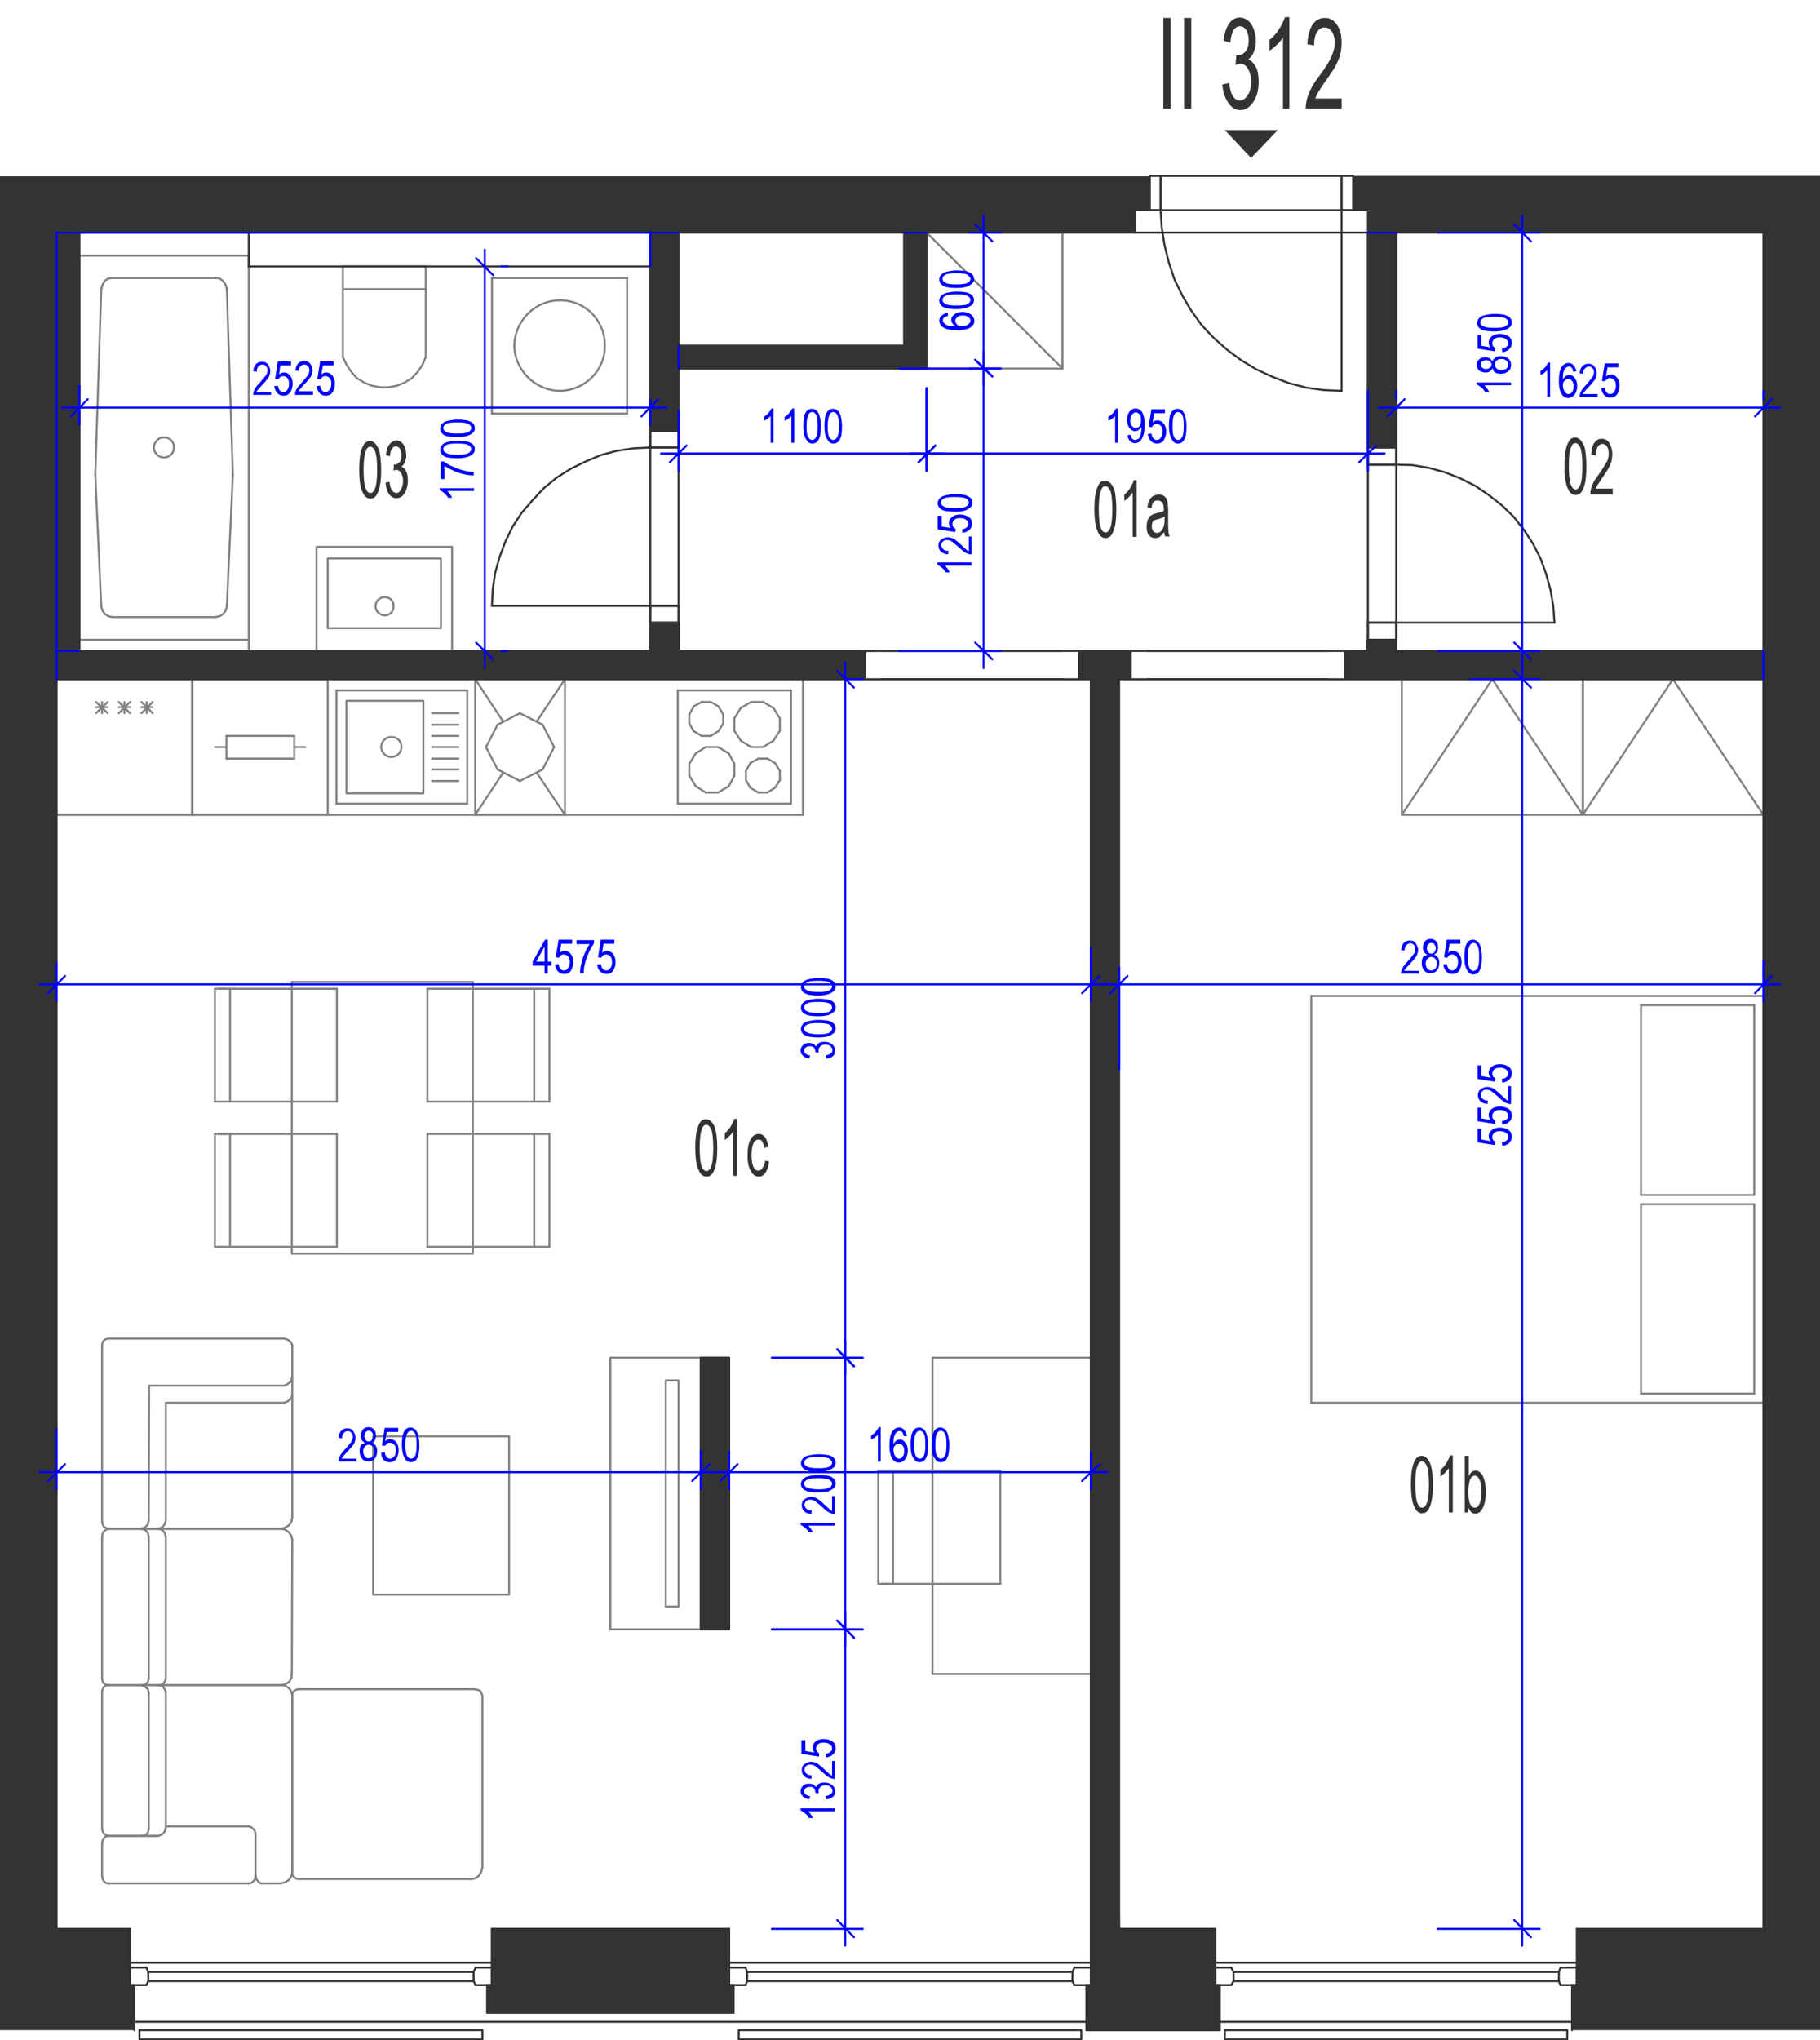 <?xml version="1.0" encoding="utf-8"?>
<!-- Generator: Adobe Illustrator 28.2.0, SVG Export Plug-In . SVG Version: 6.00 Build 0)  -->
<svg version="1.1" xmlns="http://www.w3.org/2000/svg" xmlns:xlink="http://www.w3.org/1999/xlink" x="0px" y="0px"
	 viewBox="0 0 456.5 511.5" style="enable-background:new 0 0 456.5 511.5;" xml:space="preserve">
<style type="text/css">
	.st0{fill:none;stroke:#808080;stroke-width:0.5;stroke-linecap:round;stroke-linejoin:round;stroke-miterlimit:10;}
	.st1{fill:none;stroke:#333333;stroke-width:0.5;stroke-linecap:round;stroke-linejoin:round;stroke-miterlimit:10;}
	.st2{fill-rule:evenodd;clip-rule:evenodd;fill:#333333;}
	.st3{fill:#333333;}
	.st4{fill:none;stroke:#0000FF;stroke-width:0.5;stroke-linecap:round;stroke-linejoin:round;stroke-miterlimit:10;}
	.st5{fill:#0000FF;}
</style>
<g id="vybaveni">
	<polyline class="st0" points="397,204.3 351.6,204.3 351.6,170.3 397,170.3 397,204.3 374.3,170.3 351.6,204.3 	"/>
	<line class="st0" x1="201.4" y1="204.3" x2="14.2" y2="204.3"/>
	<line class="st0" x1="48.2" y1="204.3" x2="14.2" y2="204.3"/>
	<line class="st0" x1="14.2" y1="170.3" x2="48.2" y2="170.3"/>
	<line class="st0" x1="27" y1="178.8" x2="24.1" y2="176"/>
	<line class="st0" x1="24.1" y1="178.8" x2="27" y2="176"/>
	<line class="st0" x1="24.1" y1="177.3" x2="27" y2="177.3"/>
	<line class="st0" x1="14.2" y1="204.3" x2="14.2" y2="170.3"/>
	<line class="st0" x1="25.6" y1="178.8" x2="25.6" y2="176"/>
	<line class="st0" x1="48.2" y1="170.3" x2="48.2" y2="204.3"/>
	<line class="st0" x1="38.3" y1="178.8" x2="35.5" y2="176"/>
	<line class="st0" x1="35.5" y1="178.8" x2="38.3" y2="176"/>
	<line class="st0" x1="35.5" y1="177.3" x2="38.3" y2="177.3"/>
	<line class="st0" x1="32.6" y1="178.8" x2="29.8" y2="176"/>
	<line class="st0" x1="29.8" y1="178.8" x2="32.6" y2="176"/>
	<line class="st0" x1="29.8" y1="177.3" x2="32.6" y2="177.3"/>
	<line class="st0" x1="31.2" y1="178.8" x2="31.2" y2="176"/>
	<line class="st0" x1="36.8" y1="178.8" x2="36.8" y2="176"/>
	<line class="st0" x1="82.2" y1="204.3" x2="48.2" y2="204.3"/>
	<line class="st0" x1="48.2" y1="170.3" x2="82.2" y2="170.3"/>
	<line class="st0" x1="53.9" y1="187.3" x2="56.8" y2="187.3"/>
	<line class="st0" x1="48.2" y1="204.3" x2="48.2" y2="170.3"/>
	<line class="st0" x1="82.2" y1="170.3" x2="82.2" y2="204.3"/>
	<line class="st0" x1="73.8" y1="190.2" x2="73.8" y2="184.5"/>
	<line class="st0" x1="56.8" y1="184.5" x2="56.8" y2="190.2"/>
	<line class="st0" x1="73.8" y1="184.5" x2="56.8" y2="184.5"/>
	<line class="st0" x1="76.6" y1="187.3" x2="73.8" y2="187.3"/>
	<line class="st0" x1="56.8" y1="190.2" x2="73.8" y2="190.2"/>
	<line class="st0" x1="182.8" y1="197.1" x2="184.2" y2="194.5"/>
	<line class="st0" x1="184.2" y1="191.5" x2="182.8" y2="188.9"/>
	<line class="st0" x1="170" y1="201.5" x2="198.4" y2="201.5"/>
	<line class="st0" x1="198.4" y1="173.1" x2="170" y2="173.1"/>
	<line class="st0" x1="195.6" y1="193.3" x2="195.6" y2="195.6"/>
	<line class="st0" x1="187.1" y1="195.6" x2="187.1" y2="193.3"/>
	<line class="st0" x1="184.2" y1="194.5" x2="184.2" y2="191.5"/>
	<line class="st0" x1="198.4" y1="173.1" x2="198.4" y2="201.5"/>
	<line class="st0" x1="192.5" y1="190.2" x2="194.4" y2="191.3"/>
	<line class="st0" x1="194" y1="185.7" x2="191.4" y2="187.3"/>
	<line class="st0" x1="191.4" y1="176" x2="194" y2="177.5"/>
	<line class="st0" x1="195.6" y1="183.2" x2="194" y2="185.7"/>
	<line class="st0" x1="194" y1="177.5" x2="195.6" y2="180.1"/>
	<line class="st0" x1="195.6" y1="180.1" x2="195.6" y2="183.2"/>
	<line class="st0" x1="194.4" y1="191.3" x2="195.6" y2="193.3"/>
	<line class="st0" x1="185.8" y1="177.5" x2="188.4" y2="176"/>
	<line class="st0" x1="188.4" y1="176" x2="191.4" y2="176"/>
	<line class="st0" x1="188.2" y1="191.3" x2="190.2" y2="190.2"/>
	<line class="st0" x1="191.4" y1="187.3" x2="188.4" y2="187.3"/>
	<line class="st0" x1="190.2" y1="190.2" x2="192.5" y2="190.2"/>
	<line class="st0" x1="185.8" y1="185.7" x2="184.2" y2="183.2"/>
	<line class="st0" x1="184.2" y1="183.2" x2="184.2" y2="180.1"/>
	<line class="st0" x1="184.2" y1="180.1" x2="185.8" y2="177.5"/>
	<line class="st0" x1="188.4" y1="187.3" x2="185.8" y2="185.7"/>
	<line class="st0" x1="187.1" y1="193.3" x2="188.2" y2="191.3"/>
	<line class="st0" x1="194.4" y1="197.5" x2="192.5" y2="198.7"/>
	<line class="st0" x1="195.6" y1="195.6" x2="194.4" y2="197.5"/>
	<line class="st0" x1="190.2" y1="198.7" x2="188.2" y2="197.5"/>
	<line class="st0" x1="192.5" y1="198.7" x2="190.2" y2="198.7"/>
	<line class="st0" x1="188.2" y1="197.5" x2="187.1" y2="195.6"/>
	<line class="st0" x1="172.9" y1="191.5" x2="172.9" y2="194.5"/>
	<line class="st0" x1="170" y1="173.1" x2="170" y2="201.5"/>
	<line class="st0" x1="174.5" y1="188.9" x2="177" y2="187.3"/>
	<line class="st0" x1="174" y1="177.1" x2="176" y2="176"/>
	<line class="st0" x1="176" y1="184.5" x2="174" y2="183.3"/>
	<line class="st0" x1="178.3" y1="176" x2="180.2" y2="177.1"/>
	<line class="st0" x1="178.3" y1="176" x2="176" y2="176"/>
	<line class="st0" x1="180.1" y1="187.3" x2="177" y2="187.3"/>
	<line class="st0" x1="180.2" y1="183.3" x2="178.3" y2="184.5"/>
	<line class="st0" x1="181.4" y1="181.4" x2="181.4" y2="179.1"/>
	<line class="st0" x1="181.4" y1="179.1" x2="180.2" y2="177.1"/>
	<line class="st0" x1="180.2" y1="183.3" x2="181.4" y2="181.4"/>
	<line class="st0" x1="180.1" y1="187.3" x2="182.8" y2="188.9"/>
	<line class="st0" x1="176" y1="184.5" x2="178.3" y2="184.5"/>
	<line class="st0" x1="172.9" y1="179.1" x2="172.9" y2="181.4"/>
	<line class="st0" x1="174" y1="177.1" x2="172.9" y2="179.1"/>
	<line class="st0" x1="172.9" y1="181.4" x2="174" y2="183.3"/>
	<line class="st0" x1="174.5" y1="188.9" x2="172.9" y2="191.5"/>
	<line class="st0" x1="177" y1="198.7" x2="174.5" y2="197.1"/>
	<line class="st0" x1="177" y1="198.7" x2="180.1" y2="198.7"/>
	<line class="st0" x1="182.8" y1="197.1" x2="180.1" y2="198.7"/>
	<line class="st0" x1="172.9" y1="194.5" x2="174.5" y2="197.1"/>
	<line class="st0" x1="201.4" y1="204.3" x2="201.4" y2="170.3"/>
	<polyline class="st0" points="442.3,204.3 397,204.3 397,170.3 442.3,170.3 442.3,204.3 419.6,170.3 397,204.3 	"/>
	<line class="st0" x1="123.4" y1="69.7" x2="123.4" y2="103.7"/>
	<line class="st0" x1="157.3" y1="103.7" x2="157.3" y2="69.7"/>
	<line class="st0" x1="157.3" y1="69.7" x2="123.4" y2="69.7"/>
	<line class="st0" x1="123.4" y1="103.7" x2="157.3" y2="103.7"/>
	<path class="st0" d="M129,86.7c0.1,6.1,5.2,11.2,11.4,11.3c6.3-0.1,11.4-5.1,11.3-11.3c0.1-6.4-5-11.5-11.3-11.4
		C134.2,75.3,129.1,80.4,129,86.7"/>
	<polyline class="st0" points="175.8,340.4 153.1,340.4 153.1,408.5 175.8,408.5 175.8,340.4 	"/>
	<polyline class="st0" points="170.2,346.1 167,346.1 167,402.8 170.2,402.8 170.2,346.1 	"/>
	<line class="st0" x1="232.4" y1="58.3" x2="226.8" y2="58.3"/>
	<line class="st0" x1="350.2" y1="58.3" x2="343.1" y2="58.3"/>
	<line class="st0" x1="442.3" y1="163.2" x2="442.3" y2="170.3"/>
	<line class="st0" x1="19.9" y1="163.2" x2="14.2" y2="163.2"/>
	<line class="st0" x1="163.1" y1="66.8" x2="163.1" y2="58.3"/>
	<line class="st0" x1="170.2" y1="86.7" x2="170.2" y2="92.4"/>
	<line class="st0" x1="170.2" y1="58.3" x2="14.2" y2="58.3"/>
	<line class="st0" x1="14.2" y1="170.3" x2="14.2" y2="58.3"/>
	<line class="st0" x1="62.4" y1="160.4" x2="62.4" y2="163.2"/>
	<polyline class="st0" points="232.4,92.4 266.5,92.4 266.5,58.3 232.4,58.3 232.4,92.4 	"/>
	<line class="st0" x1="232.4" y1="58.3" x2="266.5" y2="92.4"/>
	<polyline class="st0" points="75,471.1 74.3,471 73.7,470.5 73.3,469.9 73.3,469.2 	"/>
	<line class="st0" x1="73.3" y1="469.2" x2="73.3" y2="425.1"/>
	<polyline class="st0" points="73.3,425.1 73.4,424.4 73.8,423.9 74.4,423.6 75,423.5 	"/>
	<line class="st0" x1="75" y1="423.5" x2="118.9" y2="423.5"/>
	<polyline class="st0" points="118.9,423.5 119.6,423.6 120.4,423.9 120.7,424.4 121,425.1 	"/>
	<line class="st0" x1="121" y1="425.1" x2="121" y2="468.2"/>
	<polyline class="st0" points="121,468.2 120.7,469.3 120.1,470.3 119.3,470.9 118.2,471.1 	"/>
	<line class="st0" x1="118.2" y1="471.1" x2="75" y2="471.1"/>
	<polyline class="st0" points="73.3,349.8 73,350.6 72.2,351.3 71.3,351.7 	"/>
	<polyline class="st0" points="71.3,351.7 41.6,351.7 41.6,381.2 	"/>
	<polyline class="st0" points="41.6,381.2 41.3,382.2 40.7,382.9 39.7,383.3 	"/>
	<polyline class="st0" points="27.4,383.3 26.6,383.1 26,382.7 25.7,382.1 25.6,381.3 	"/>
	<line class="st0" x1="25.6" y1="381.3" x2="25.6" y2="337.3"/>
	<polyline class="st0" points="25.6,337.3 25.7,336.6 26,336.1 26.6,335.7 27.4,335.6 	"/>
	<line class="st0" x1="27.4" y1="335.6" x2="71.3" y2="335.6"/>
	<polyline class="st0" points="71.3,335.6 72.2,335.9 73,336.5 73.3,337.3 	"/>
	<line class="st0" x1="73.3" y1="337.3" x2="73.3" y2="380.4"/>
	<polyline class="st0" points="73.3,380.4 73.1,381.5 72.5,382.4 71.5,383 70.4,383.3 	"/>
	<line class="st0" x1="70.4" y1="383.3" x2="27.4" y2="383.3"/>
	<polyline class="st0" points="73.2,345.5 73,346.4 72.1,347 71.3,347.4 	"/>
	<polyline class="st0" points="71.3,347.4 37.4,347.4 37.3,381.2 	"/>
	<polyline class="st0" points="37.3,381.2 37.1,382.2 36.4,382.9 35.4,383.3 	"/>
	<polyline class="st0" points="39.8,422.5 40.7,422.3 41.3,421.7 41.6,420.8 	"/>
	<line class="st0" x1="41.6" y1="420.8" x2="41.6" y2="385.3"/>
	<polyline class="st0" points="41.6,385.3 41.3,384.3 40.7,383.6 39.7,383.3 	"/>
	<line class="st0" x1="39.7" y1="383.3" x2="27.2" y2="383.3"/>
	<polyline class="st0" points="27.2,383.3 26.6,383.5 26,384 25.7,384.6 25.6,385.3 	"/>
	<line class="st0" x1="25.6" y1="385.3" x2="25.6" y2="420.8"/>
	<polyline class="st0" points="25.6,420.8 25.7,421.5 26,422 26.6,422.4 27.2,422.5 	"/>
	<line class="st0" x1="27.2" y1="422.5" x2="39.8" y2="422.5"/>
	<line class="st0" x1="39.7" y1="422.5" x2="70.4" y2="422.5"/>
	<polyline class="st0" points="70.4,422.5 71.5,422.3 72.5,421.7 73.1,420.7 73.2,419.6 	"/>
	<line class="st0" x1="73.2" y1="419.6" x2="73.3" y2="386.1"/>
	<polyline class="st0" points="73.3,386.1 73.1,385.1 72.5,384.2 71.5,383.5 70.4,383.3 	"/>
	<line class="st0" x1="70.4" y1="383.3" x2="39.7" y2="383.3"/>
	<polyline class="st0" points="35.5,422.5 36.5,422.3 37.1,421.7 37.3,420.8 	"/>
	<line class="st0" x1="37.3" y1="420.8" x2="37.3" y2="385.3"/>
	<polyline class="st0" points="37.3,385.3 37.1,384.3 36.4,383.6 35.4,383.3 	"/>
	<line class="st0" x1="39.2" y1="460.3" x2="27.5" y2="460.3"/>
	<polyline class="st0" points="39.8,422.5 40.7,422.7 41.3,423.5 41.6,424.2 	"/>
	<line class="st0" x1="41.6" y1="424.2" x2="41.6" y2="458.3"/>
	<polyline class="st0" points="41.6,458.3 41.3,459.2 40.7,459.9 39.7,460.3 	"/>
	<line class="st0" x1="39.7" y1="460.3" x2="27.2" y2="460.3"/>
	<polyline class="st0" points="27.2,460.3 26.6,460.1 26,459.6 25.7,459 25.6,458.3 	"/>
	<line class="st0" x1="25.6" y1="458.3" x2="25.6" y2="424.2"/>
	<polyline class="st0" points="25.6,424.2 25.7,423.6 26,423 26.6,422.6 27.2,422.5 	"/>
	<line class="st0" x1="27.2" y1="422.5" x2="70.4" y2="422.5"/>
	<polyline class="st0" points="70.4,422.5 71.4,422.6 72.4,423.2 73,423.9 73.3,425 	"/>
	<line class="st0" x1="73.3" y1="425" x2="73.3" y2="469.3"/>
	<polyline class="st0" points="73.3,469.3 73.1,470.4 72.5,471.3 71.5,471.9 70.4,472.2 	"/>
	<line class="st0" x1="70.4" y1="472.2" x2="65.5" y2="472.2"/>
	<polyline class="st0" points="65.5,472.2 64.8,471.8 64.3,471.1 64.1,470.3 	"/>
	<line class="st0" x1="41.6" y1="457.9" x2="62.4" y2="457.9"/>
	<polyline class="st0" points="62.4,457.9 63,458.1 63.6,458.6 64,459.2 64.1,459.9 	"/>
	<line class="st0" x1="64.1" y1="459.9" x2="64.1" y2="470.3"/>
	<polyline class="st0" points="64.1,470.3 64,471 63.6,471.6 63,472.1 62.4,472.2 	"/>
	<line class="st0" x1="62.4" y1="472.2" x2="27.2" y2="472.2"/>
	<polyline class="st0" points="27.2,472.2 26.6,472.1 26,471.6 25.7,471 25.6,470.3 	"/>
	<line class="st0" x1="25.6" y1="470.3" x2="25.6" y2="462.1"/>
	<polyline class="st0" points="25.6,462.1 25.8,461.3 26.4,460.5 27.2,460.3 	"/>
	<polyline class="st0" points="35.5,460.3 36.5,460.1 37.1,459.5 37.3,458.6 	"/>
	<line class="st0" x1="37.3" y1="458.6" x2="37.3" y2="424.4"/>
	<polyline class="st0" points="37.3,424.4 37.1,423.5 36.4,422.9 35.4,422.5 	"/>
	<polyline class="st0" points="93.6,399.8 127.7,399.8 127.7,360.1 93.6,360.1 93.6,399.8 	"/>
	<line class="st0" x1="106.8" y1="66.8" x2="86" y2="66.8"/>
	<line class="st0" x1="86" y1="66.8" x2="86" y2="89.5"/>
	<polyline class="st0" points="86,89.5 86.9,91.4 88.1,93.2 89.5,94.8 91.3,95.9 93.2,96.7 95.4,97.1 97.4,97.1 99.6,96.7 
		101.5,95.9 103.3,94.8 104.8,93.2 106,91.4 106.8,89.5 	"/>
	<line class="st0" x1="106.8" y1="89.5" x2="106.8" y2="66.8"/>
	<line class="st0" x1="86" y1="72.5" x2="106.8" y2="72.5"/>
	<line class="st0" x1="84.4" y1="201.5" x2="84.4" y2="173.1"/>
	<line class="st0" x1="84.4" y1="173.1" x2="117.2" y2="173.1"/>
	<line class="st0" x1="117.2" y1="173.1" x2="117.2" y2="201.5"/>
	<line class="st0" x1="117.2" y1="201.5" x2="84.4" y2="201.5"/>
	<path class="st0" d="M95.6,187.3c0.1,1.4,1.2,2.5,2.5,2.5c1.5,0,2.6-1.2,2.6-2.5c0-1.5-1.1-2.6-2.6-2.5
		C96.8,184.7,95.7,185.8,95.6,187.3"/>
	<polyline class="st0" points="86.9,175.7 106.2,175.7 106.2,198.9 86.9,198.9 86.9,175.7 	"/>
	<line class="st0" x1="108.4" y1="184.5" x2="115" y2="184.5"/>
	<line class="st0" x1="108.4" y1="187.3" x2="115" y2="187.3"/>
	<line class="st0" x1="108.4" y1="181.7" x2="115" y2="181.7"/>
	<line class="st0" x1="108.4" y1="178.8" x2="115" y2="178.8"/>
	<line class="st0" x1="108.4" y1="190.2" x2="115" y2="190.2"/>
	<line class="st0" x1="108.4" y1="192.9" x2="115" y2="192.9"/>
	<line class="st0" x1="108.4" y1="195.8" x2="115" y2="195.8"/>
	<line class="st0" x1="84.5" y1="284.3" x2="84.5" y2="312.6"/>
	<line class="st0" x1="57.7" y1="284.3" x2="57.7" y2="312.6"/>
	<line class="st0" x1="53.9" y1="312.6" x2="53.9" y2="284.3"/>
	<line class="st0" x1="84.5" y1="247.9" x2="57.7" y2="247.9"/>
	<line class="st0" x1="56.8" y1="276.2" x2="84.5" y2="276.2"/>
	<line class="st0" x1="84.5" y1="284.3" x2="57.7" y2="284.3"/>
	<line class="st0" x1="57.7" y1="284.3" x2="54.8" y2="284.3"/>
	<line class="st0" x1="53.9" y1="284.3" x2="56.8" y2="284.3"/>
	<line class="st0" x1="57.7" y1="247.9" x2="57.7" y2="276.2"/>
	<line class="st0" x1="53.9" y1="276.2" x2="53.9" y2="247.9"/>
	<line class="st0" x1="53.9" y1="276.2" x2="56.8" y2="276.2"/>
	<line class="st0" x1="57.7" y1="247.9" x2="54.8" y2="247.9"/>
	<line class="st0" x1="53.9" y1="247.9" x2="56.8" y2="247.9"/>
	<line class="st0" x1="84.5" y1="247.9" x2="84.5" y2="276.2"/>
	<line class="st0" x1="107.2" y1="312.6" x2="107.2" y2="284.3"/>
	<line class="st0" x1="134" y1="312.6" x2="134" y2="284.3"/>
	<line class="st0" x1="137.8" y1="284.3" x2="137.8" y2="312.6"/>
	<line class="st0" x1="135" y1="284.3" x2="107.2" y2="284.3"/>
	<line class="st0" x1="107.2" y1="276.2" x2="134" y2="276.2"/>
	<line class="st0" x1="135" y1="247.9" x2="107.2" y2="247.9"/>
	<line class="st0" x1="107.2" y1="276.2" x2="107.2" y2="247.9"/>
	<line class="st0" x1="137.8" y1="284.3" x2="135" y2="284.3"/>
	<line class="st0" x1="134" y1="276.2" x2="134" y2="247.9"/>
	<line class="st0" x1="137.8" y1="247.9" x2="137.8" y2="276.2"/>
	<line class="st0" x1="137.8" y1="276.2" x2="135" y2="276.2"/>
	<line class="st0" x1="134" y1="276.2" x2="136.8" y2="276.2"/>
	<line class="st0" x1="137.8" y1="247.9" x2="135" y2="247.9"/>
	<polyline class="st0" points="73.2,314.3 73.2,246.2 118.6,246.2 118.6,314.3 73.2,314.3 	"/>
	<line class="st0" x1="53.9" y1="312.6" x2="84.5" y2="312.6"/>
	<line class="st0" x1="107.2" y1="312.6" x2="137.8" y2="312.6"/>
	<line class="st0" x1="328.9" y1="351.7" x2="328.9" y2="249.7"/>
	<line class="st0" x1="442.3" y1="249.7" x2="442.3" y2="351.7"/>
	<line class="st0" x1="440" y1="252" x2="440" y2="299.6"/>
	<line class="st0" x1="411.6" y1="252" x2="411.6" y2="299.6"/>
	<line class="st0" x1="328.9" y1="249.7" x2="442.3" y2="249.7"/>
	<line class="st0" x1="411.6" y1="252" x2="440" y2="252"/>
	<line class="st0" x1="442.3" y1="351.7" x2="328.9" y2="351.7"/>
	<line class="st0" x1="440" y1="299.6" x2="411.6" y2="299.6"/>
	<line class="st0" x1="440" y1="301.9" x2="411.6" y2="301.9"/>
	<line class="st0" x1="411.6" y1="301.9" x2="411.6" y2="349.4"/>
	<line class="st0" x1="440" y1="301.9" x2="440" y2="349.4"/>
	<line class="st0" x1="411.6" y1="349.4" x2="440" y2="349.4"/>
	<polyline class="st0" points="273.6,419.7 273.6,340.4 233.9,340.4 233.9,419.7 273.6,419.7 	"/>
	<line class="st0" x1="250.9" y1="397.1" x2="250.9" y2="368.7"/>
	<line class="st0" x1="224" y1="397.1" x2="224" y2="368.7"/>
	<line class="st0" x1="220.3" y1="368.7" x2="220.3" y2="397.1"/>
	<line class="st0" x1="250.9" y1="397.1" x2="224" y2="397.1"/>
	<line class="st0" x1="220.3" y1="397.1" x2="223.1" y2="397.1"/>
	<line class="st0" x1="224" y1="397.1" x2="221.3" y2="397.1"/>
	<line class="st0" x1="223.1" y1="368.7" x2="250.9" y2="368.7"/>
	<line class="st0" x1="220.3" y1="368.7" x2="223.1" y2="368.7"/>
	<line class="st0" x1="124.8" y1="181.7" x2="121.9" y2="187.3"/>
	<line class="st0" x1="130.4" y1="178.8" x2="124.8" y2="181.7"/>
	<line class="st0" x1="136.1" y1="181.7" x2="130.4" y2="178.8"/>
	<line class="st0" x1="139" y1="187.3" x2="136.1" y2="181.7"/>
	<line class="st0" x1="136.1" y1="192.9" x2="139" y2="187.3"/>
	<line class="st0" x1="130.4" y1="195.8" x2="136.1" y2="192.9"/>
	<line class="st0" x1="124.8" y1="192.9" x2="130.4" y2="195.8"/>
	<line class="st0" x1="121.9" y1="187.3" x2="124.8" y2="192.9"/>
	<line class="st0" x1="126.2" y1="180.9" x2="119.2" y2="170.3"/>
	<line class="st0" x1="141.7" y1="170.3" x2="134.6" y2="180.9"/>
	<line class="st0" x1="141.7" y1="204.3" x2="134.6" y2="193.7"/>
	<line class="st0" x1="119.2" y1="204.3" x2="126.2" y2="193.7"/>
	<line class="st0" x1="141.7" y1="170.3" x2="141.7" y2="204.3"/>
	<line class="st0" x1="119.2" y1="204.3" x2="141.7" y2="204.3"/>
	<line class="st0" x1="141.7" y1="170.3" x2="119.2" y2="170.3"/>
	<line class="st0" x1="119.2" y1="204.3" x2="119.2" y2="170.3"/>
	<line class="st0" x1="25.4" y1="152" x2="23.9" y2="119.1"/>
	<line class="st0" x1="58.4" y1="119.1" x2="56.9" y2="152"/>
	<line class="st0" x1="23.9" y1="118.9" x2="23.9" y2="119.1"/>
	<line class="st0" x1="58.4" y1="119.1" x2="58.4" y2="118.9"/>
	<line class="st0" x1="62.4" y1="160.4" x2="19.9" y2="160.4"/>
	<line class="st0" x1="54" y1="154.7" x2="28.2" y2="154.7"/>
	<polyline class="st0" points="25.4,152 25.7,153.1 26.3,153.9 27.2,154.5 28.2,154.7 	"/>
	<polyline class="st0" points="54,154.7 55.1,154.5 56,153.9 56.6,153.1 56.9,152 	"/>
	<line class="st0" x1="19.9" y1="160.4" x2="19.9" y2="64.1"/>
	<line class="st0" x1="62.4" y1="64.1" x2="62.4" y2="160.4"/>
	<line class="st0" x1="23.9" y1="118.9" x2="25.4" y2="72.5"/>
	<line class="st0" x1="56.9" y1="72.5" x2="58.4" y2="118.9"/>
	<path class="st0" d="M38.6,112.2c0,1.4,1.2,2.5,2.5,2.5c1.5,0,2.6-1.2,2.5-2.5c0.1-1.5-1.1-2.6-2.5-2.5
		C39.8,109.6,38.7,110.7,38.6,112.2"/>
	<line class="st0" x1="28.3" y1="69.7" x2="54" y2="69.7"/>
	<line class="st0" x1="19.9" y1="64.1" x2="62.4" y2="64.1"/>
	<polyline class="st0" points="28.3,69.7 27.2,69.8 26.3,70.4 25.7,71.4 25.4,72.5 	"/>
	<polyline class="st0" points="56.9,72.5 56.6,71.4 55.9,70.4 55.1,69.8 54,69.7 	"/>
	<polyline class="st0" points="113.4,137.1 79.4,137.1 79.4,163.2 113.4,163.2 113.4,137.1 	"/>
	<polyline class="st0" points="110.6,140 82.2,140 82.2,157.5 110.6,157.5 110.6,140 	"/>
	<path class="st0" d="M94.2,152c0,1.2,1,2.2,2.3,2.3c1.3,0,2.3-1.1,2.2-2.3c0.1-1.3-0.9-2.3-2.2-2.3C95.2,149.7,94.2,150.7,94.2,152
		"/>
</g>
<g id="vykres">
	<line class="st1" x1="14.2" y1="483.6" x2="14.2" y2="170.3"/>
	<line class="st1" x1="170.2" y1="58.3" x2="226.8" y2="58.3"/>
	<line class="st1" x1="232.4" y1="58.3" x2="284.6" y2="58.3"/>
	<line class="st1" x1="350.2" y1="58.3" x2="442.3" y2="58.3"/>
	<line class="st1" x1="442.3" y1="483.6" x2="442.3" y2="170.3"/>
	<line class="st1" x1="442.3" y1="163.2" x2="442.3" y2="58.3"/>
	<line class="st1" x1="32.6" y1="483.6" x2="32.6" y2="497.7"/>
	<line class="st1" x1="395.5" y1="483.6" x2="395.5" y2="497.7"/>
	<line class="st1" x1="32.6" y1="483.6" x2="14.2" y2="483.6"/>
	<line class="st1" x1="442.3" y1="483.6" x2="395.5" y2="483.6"/>
	<line class="st1" x1="32.6" y1="492.1" x2="123.4" y2="492.1"/>
	<line class="st1" x1="33.7" y1="506.9" x2="272.5" y2="506.9"/>
	<line class="st1" x1="123.4" y1="483.6" x2="123.4" y2="497.7"/>
	<line class="st1" x1="182.9" y1="483.6" x2="182.9" y2="497.7"/>
	<line class="st1" x1="273.6" y1="483.6" x2="273.6" y2="497.7"/>
	<line class="st1" x1="304.8" y1="483.6" x2="304.8" y2="497.7"/>
	<line class="st1" x1="182.9" y1="492.1" x2="273.6" y2="492.1"/>
	<line class="st1" x1="304.8" y1="492.1" x2="395.5" y2="492.1"/>
	<line class="st1" x1="305.9" y1="506.9" x2="394.3" y2="506.9"/>
	<line class="st1" x1="123.4" y1="483.6" x2="182.9" y2="483.6"/>
	<line class="st1" x1="122.2" y1="504.6" x2="184" y2="504.6"/>
	<line class="st1" x1="273.6" y1="483.6" x2="304.8" y2="483.6"/>
	<line class="st1" x1="272.5" y1="509" x2="305.9" y2="509"/>
	<line class="st1" x1="123.4" y1="497.7" x2="182.9" y2="497.7"/>
	<line class="st1" x1="273.6" y1="497.7" x2="304.8" y2="497.7"/>
	<rect x="273.6" y="483.6" class="st1" width="31.2" height="14.2"/>
	<rect x="123.4" y="483.6" class="st1" width="59.5" height="14.2"/>
	<line class="st1" x1="391.4" y1="497.7" x2="395.5" y2="497.7"/>
	<line class="st1" x1="395.5" y1="497.7" x2="395.5" y2="493.3"/>
	<line class="st1" x1="395.5" y1="493.3" x2="391.4" y2="493.3"/>
	<line class="st1" x1="391.4" y1="493.3" x2="391" y2="494.4"/>
	<line class="st1" x1="391" y1="494.4" x2="391" y2="496.7"/>
	<line class="st1" x1="391" y1="496.7" x2="391.4" y2="497.7"/>
	<line class="st1" x1="391" y1="494.4" x2="309.4" y2="494.4"/>
	<line class="st1" x1="391" y1="496.7" x2="309.4" y2="496.7"/>
	<line class="st1" x1="308.8" y1="497.7" x2="304.8" y2="497.7"/>
	<line class="st1" x1="304.8" y1="497.7" x2="304.8" y2="493.3"/>
	<line class="st1" x1="304.8" y1="493.3" x2="308.8" y2="493.3"/>
	<line class="st1" x1="308.8" y1="493.3" x2="309.4" y2="494.4"/>
	<line class="st1" x1="309.4" y1="494.4" x2="309.4" y2="496.7"/>
	<line class="st1" x1="309.4" y1="496.7" x2="308.8" y2="497.7"/>
	<line class="st1" x1="269.5" y1="497.7" x2="273.6" y2="497.7"/>
	<line class="st1" x1="273.6" y1="497.7" x2="273.6" y2="493.3"/>
	<line class="st1" x1="273.6" y1="493.3" x2="269.5" y2="493.3"/>
	<line class="st1" x1="269.5" y1="493.3" x2="269" y2="494.4"/>
	<line class="st1" x1="269" y1="494.4" x2="269" y2="496.7"/>
	<line class="st1" x1="269" y1="496.7" x2="269.5" y2="497.7"/>
	<line class="st1" x1="269" y1="494.4" x2="187.4" y2="494.4"/>
	<line class="st1" x1="269" y1="496.7" x2="187.4" y2="496.7"/>
	<line class="st1" x1="187" y1="497.7" x2="182.9" y2="497.7"/>
	<line class="st1" x1="182.9" y1="497.7" x2="182.9" y2="493.3"/>
	<line class="st1" x1="182.9" y1="493.3" x2="187" y2="493.3"/>
	<line class="st1" x1="187" y1="493.3" x2="187.4" y2="494.4"/>
	<line class="st1" x1="187.4" y1="494.4" x2="187.4" y2="496.7"/>
	<line class="st1" x1="187.4" y1="496.7" x2="187" y2="497.7"/>
	<line class="st1" x1="119.3" y1="497.7" x2="123.4" y2="497.7"/>
	<line class="st1" x1="123.4" y1="497.7" x2="123.4" y2="493.3"/>
	<line class="st1" x1="123.4" y1="493.3" x2="119.3" y2="493.3"/>
	<line class="st1" x1="119.3" y1="493.3" x2="118.8" y2="494.4"/>
	<line class="st1" x1="118.8" y1="494.4" x2="118.8" y2="496.7"/>
	<line class="st1" x1="118.8" y1="496.7" x2="119.3" y2="497.7"/>
	<line class="st1" x1="118.8" y1="494.4" x2="37.2" y2="494.4"/>
	<line class="st1" x1="118.8" y1="496.7" x2="37.2" y2="496.7"/>
	<line class="st1" x1="36.7" y1="497.7" x2="32.6" y2="497.7"/>
	<line class="st1" x1="32.6" y1="497.7" x2="32.6" y2="493.3"/>
	<line class="st1" x1="32.6" y1="493.3" x2="36.7" y2="493.3"/>
	<line class="st1" x1="36.7" y1="493.3" x2="37.2" y2="494.4"/>
	<line class="st1" x1="37.2" y1="494.4" x2="37.2" y2="496.7"/>
	<line class="st1" x1="37.2" y1="496.7" x2="36.7" y2="497.7"/>
	<polyline class="st1" points="394.3,509 394.3,497.7 395.5,497.7 	"/>
	<polyline class="st1" points="272.5,509 272.5,497.7 273.6,497.7 	"/>
	<polyline class="st1" points="305.9,509 305.9,497.7 304.8,497.7 	"/>
	<polyline class="st1" points="122.2,504.6 122.2,497.7 123.4,497.7 	"/>
	<polyline class="st1" points="184,504.6 184,497.7 182.9,497.7 	"/>
	<polyline class="st1" points="33.7,509 33.7,497.7 32.6,497.7 	"/>
	<polyline class="st1" points="35,509 121,509 121,511.3 35,511.3 35,509 	"/>
	<polyline class="st1" points="307.2,509 393.1,509 393.1,511.3 307.2,511.3 307.2,509 	"/>
	<polyline class="st1" points="185.3,509 271.2,509 271.2,511.3 185.3,511.3 185.3,509 	"/>
	<line class="st1" x1="442.3" y1="163.2" x2="350.2" y2="163.2"/>
	<line class="st1" x1="442.3" y1="170.3" x2="337.4" y2="170.3"/>
	<line class="st1" x1="350.2" y1="156.1" x2="389.9" y2="156.1"/>
	<polyline class="st1" points="389.9,156.1 389.6,152 388.9,147.9 387.8,143.9 386.4,140 384.5,136.3 382.2,132.8 379.7,129.6 
		376.7,126.7 373.4,124.1 370,121.8 366.2,119.9 362.4,118.4 358.4,117.3 354.2,116.6 350.2,116.5 	"/>
	<line class="st1" x1="273.6" y1="483.6" x2="273.6" y2="170.3"/>
	<line class="st1" x1="280.7" y1="483.6" x2="280.7" y2="170.3"/>
	<line class="st1" x1="163.1" y1="163.2" x2="19.9" y2="163.2"/>
	<line class="st1" x1="217" y1="170.3" x2="14.2" y2="170.3"/>
	<line class="st1" x1="217" y1="163.2" x2="270.7" y2="163.2"/>
	<line class="st1" x1="217" y1="170.3" x2="270.7" y2="170.3"/>
	<polyline class="st1" points="163.1,112.2 158.9,112.4 154.8,113 150.7,114.1 146.9,115.7 143.2,117.5 139.7,119.7 136.4,122.4 
		133.6,125.4 130.9,128.5 128.6,132 126.8,135.7 125.3,139.7 124.2,143.6 123.6,147.7 123.4,151.9 	"/>
	<line class="st1" x1="163.1" y1="152.6" x2="163.1" y2="112.2"/>
	<line class="st1" x1="170.2" y1="151.9" x2="170.2" y2="112.2"/>
	<line class="st1" x1="170.2" y1="112.2" x2="163.1" y2="112.2"/>
	<line class="st1" x1="163.1" y1="58.3" x2="163.1" y2="112.2"/>
	<line class="st1" x1="170.2" y1="92.4" x2="170.2" y2="112.2"/>
	<polyline class="st1" points="163.1,112.2 170.2,112.2 170.2,108 163.1,108 163.1,112.2 	"/>
	<line class="st1" x1="170.2" y1="151.9" x2="163.1" y2="151.9"/>
	<line class="st1" x1="163.1" y1="151.9" x2="163.1" y2="163.2"/>
	<line class="st1" x1="170.2" y1="151.9" x2="170.2" y2="163.2"/>
	<line class="st1" x1="217" y1="170.3" x2="217" y2="163.2"/>
	<line class="st1" x1="217" y1="163.2" x2="170.2" y2="163.2"/>
	<line class="st1" x1="163.1" y1="151.9" x2="123.4" y2="151.9"/>
	<polyline class="st1" points="163.1,151.9 170.2,151.9 170.2,156.1 163.1,156.1 163.1,151.9 	"/>
	<line class="st1" x1="350.2" y1="156.1" x2="350.2" y2="116.5"/>
	<line class="st1" x1="343.1" y1="156.1" x2="343.1" y2="116.5"/>
	<line class="st1" x1="350.2" y1="116.5" x2="343.1" y2="116.5"/>
	<line class="st1" x1="350.2" y1="58.3" x2="350.2" y2="116.5"/>
	<line class="st1" x1="343.1" y1="58.3" x2="343.1" y2="116.5"/>
	<polyline class="st1" points="343.1,116.5 350.2,116.5 350.2,112.2 343.1,112.2 343.1,116.5 	"/>
	<line class="st1" x1="283.6" y1="170.3" x2="283.6" y2="163.2"/>
	<line class="st1" x1="337.4" y1="170.3" x2="337.4" y2="163.2"/>
	<line class="st1" x1="350.2" y1="156.1" x2="343.1" y2="156.1"/>
	<line class="st1" x1="283.6" y1="170.3" x2="280.7" y2="170.3"/>
	<line class="st1" x1="343.1" y1="163.2" x2="337.4" y2="163.2"/>
	<line class="st1" x1="350.2" y1="156.1" x2="350.2" y2="163.2"/>
	<line class="st1" x1="343.1" y1="156.1" x2="343.1" y2="163.2"/>
	<line class="st1" x1="270.7" y1="170.3" x2="270.7" y2="163.2"/>
	<line class="st1" x1="273.6" y1="170.3" x2="270.7" y2="170.3"/>
	<line class="st1" x1="283.6" y1="163.2" x2="270.7" y2="163.2"/>
	<line class="st1" x1="283.6" y1="163.2" x2="337.4" y2="163.2"/>
	<line class="st1" x1="283.6" y1="170.3" x2="337.4" y2="170.3"/>
	<polyline class="st1" points="343.1,156.1 350.2,156.1 350.2,160.4 343.1,160.4 343.1,156.1 	"/>
	<line class="st1" x1="170.2" y1="86.7" x2="226.8" y2="86.7"/>
	<line class="st1" x1="226.8" y1="86.7" x2="226.8" y2="58.3"/>
	<line class="st1" x1="170.2" y1="92.4" x2="232.4" y2="92.4"/>
	<line class="st1" x1="232.4" y1="92.4" x2="232.4" y2="58.3"/>
	<line class="st1" x1="170.2" y1="58.3" x2="170.2" y2="86.7"/>
	<line class="st1" x1="336.5" y1="52.7" x2="336.5" y2="98"/>
	<polyline class="st1" points="291.1,52.7 291.4,57.1 292.1,61.5 293.2,65.9 294.6,70.1 296.5,74 298.8,77.9 301.4,81.5 304.4,84.7 
		307.8,87.7 311.3,90.3 315.1,92.6 319.2,94.5 323.4,96.1 327.7,97.2 332,97.8 336.5,98 	"/>
	<line class="st1" x1="336.5" y1="52.7" x2="336.5" y2="44.1"/>
	<line class="st1" x1="291.1" y1="52.7" x2="291.1" y2="44.1"/>
	<polyline class="st1" points="336.5,44.1 339.4,44.1 339.4,52.7 336.5,52.7 336.5,44.1 	"/>
	<polyline class="st1" points="288.4,44.1 291.1,44.1 291.1,52.7 288.4,52.7 288.4,44.1 	"/>
	<line class="st1" x1="336.5" y1="44.1" x2="291.1" y2="44.1"/>
	<line class="st1" x1="336.5" y1="52.7" x2="343.1" y2="52.7"/>
	<line class="st1" x1="343.1" y1="52.7" x2="343.1" y2="58.3"/>
	<line class="st1" x1="284.6" y1="58.3" x2="284.6" y2="52.7"/>
	<line class="st1" x1="284.6" y1="52.7" x2="291.1" y2="52.7"/>
	<line class="st1" x1="284.6" y1="58.3" x2="343.1" y2="58.3"/>
	<line class="st1" x1="336.5" y1="52.7" x2="291.1" y2="52.7"/>
	<line class="st1" x1="163.1" y1="58.3" x2="19.9" y2="58.3"/>
	<line class="st1" x1="19.9" y1="58.3" x2="19.9" y2="163.2"/>
	<line class="st1" x1="280.7" y1="483.6" x2="273.6" y2="227"/>
	<path class="st1" d="M350.2,58.3v53.9h-7.1V58.3H350.2z M442.3,163.2v7.1H397h-45.4h-14.2v-7.1h5.6v-2.8h7.1v2.8H442.3 M217,163.2
		v7.1H14.2v-7.1h5.8h143.2v-7.1h7.1v7.1h49.6H217 M273.6,483.6V170.3h-2.9v-7.1h12.8v7.1h-2.9v313.3H273.6"/>
	<path class="st1" d="M19.9,66.8v96.4h-5.8V58.3h5.8V66.8z M170.2,86.7h56.6V58.3h5.6v34.1h-62.3V86.7"/>
	<rect x="163.1" y="58.3" class="st1" width="7.1" height="49.7"/>
	<polyline class="st1" points="175.8,340.4 182.9,340.4 182.9,408.5 175.8,408.5 175.8,340.4 	"/>
	<line class="st1" x1="163.1" y1="66.8" x2="62.4" y2="66.8"/>
	<line class="st1" x1="62.4" y1="66.8" x2="62.4" y2="58.3"/>
	<rect x="175.8" y="340.4" class="st1" width="7.1" height="68"/>
	<line class="st1" x1="221.2" y1="170.3" x2="266.5" y2="170.3"/>
	<line class="st1" x1="221.2" y1="163.2" x2="266.5" y2="163.2"/>
	<line class="st1" x1="287.8" y1="170.3" x2="333.1" y2="170.3"/>
	<line class="st1" x1="287.8" y1="163.2" x2="333.1" y2="163.2"/>
	<polyline class="st1" points="122.2,497.7 184,497.7 184,504.6 122.2,504.6 122.2,497.7 	"/>
	<polyline class="st1" points="272.5,497.7 305.9,497.7 305.9,509 272.5,509 272.5,497.7 	"/>
</g>
<g id="vyplne">
	<g>
		<polygon class="st2" points="304.8,483.6 280.7,483.6 280.7,170.3 283.6,170.3 283.6,163.2 270.7,163.2 270.7,170.3 273.6,170.3 
			273.6,483.6 273.6,497.7 272.5,497.7 272.5,509 305.9,509 305.9,497.7 304.8,497.7 		"/>
		<polygon class="st2" points="182.9,483.6 123.4,483.6 123.4,497.7 122.2,497.7 122.2,504.6 184,504.6 184,497.7 182.9,497.7 		"/>
		<path class="st2" d="M284.6,52.7h3.7v-8.5H0v14.2v425.3V509h33.7v-11.3h-1.1v-14.2H14.2V170.3H217v-7.1h-46.8v-7.1h-7.1v7.1H19.9
			V66.8v-8.5h143.2V108h7.1V92.4h62.3V58.3h52.2V52.7z M226.8,86.7h-56.6V58.3h56.6V86.7z"/>
		<polygon class="st2" points="339.4,44.1 339.4,52.7 343.1,52.7 343.1,58.3 343.1,112.2 350.2,112.2 350.2,58.3 442.3,58.3 
			442.3,163.2 350.2,163.2 350.2,160.4 343.1,160.4 343.1,163.2 337.4,163.2 337.4,170.3 351.6,170.3 397,170.3 442.3,170.3 
			442.3,483.6 395.5,483.6 395.5,497.7 394.3,497.7 394.3,509 456.5,509 456.5,483.6 456.5,58.3 456.5,44.1 		"/>
		<rect x="175.8" y="340.4" class="st2" width="7.1" height="68"/>
		<polygon class="st2" points="313.8,39.6 320.5,32.6 307.2,32.6 		"/>
	</g>
</g>
<g id="popisky_bytu">
	<g>
		<path class="st3" d="M274.5,127.7c0-1.7,0.1-3,0.3-4c0.2-1,0.5-1.8,0.9-2.4c0.4-0.6,0.9-0.8,1.5-0.8c0.5,0,0.9,0.2,1.2,0.5
			c0.3,0.3,0.6,0.7,0.9,1.3s0.4,1.3,0.5,2.1c0.1,0.8,0.2,1.9,0.2,3.3c0,1.7-0.1,3-0.3,4c-0.2,1-0.5,1.8-0.9,2.4
			c-0.4,0.6-0.9,0.8-1.5,0.8c-0.8,0-1.5-0.5-1.9-1.5C274.8,132.2,274.5,130.3,274.5,127.7z M275.6,127.7c0,2.3,0.2,3.9,0.5,4.6
			c0.3,0.8,0.7,1.2,1.2,1.2s0.9-0.4,1.2-1.2c0.3-0.8,0.5-2.3,0.5-4.6c0-2.3-0.2-3.9-0.5-4.6s-0.7-1.2-1.2-1.2c-0.5,0-0.9,0.3-1.1,1
			C275.8,123.7,275.6,125.3,275.6,127.7z"/>
		<path class="st3" d="M285.1,134.6h-1v-11.1c-0.3,0.4-0.6,0.8-1,1.2c-0.4,0.4-0.8,0.7-1.1,0.9V124c0.6-0.5,1.1-1,1.5-1.7
			c0.4-0.7,0.7-1.3,0.9-1.9h0.7V134.6z"/>
		<path class="st3" d="M292,133.4c-0.4,0.5-0.8,0.9-1.1,1.2c-0.4,0.2-0.7,0.3-1.2,0.3c-0.7,0-1.2-0.3-1.6-0.8s-0.5-1.3-0.5-2.1
			c0-0.5,0.1-1,0.2-1.4s0.3-0.7,0.5-1c0.2-0.3,0.5-0.4,0.8-0.6c0.2-0.1,0.5-0.2,0.9-0.3c0.8-0.2,1.5-0.4,1.9-0.6c0-0.2,0-0.4,0-0.5
			c0-0.7-0.1-1.2-0.3-1.5c-0.3-0.4-0.7-0.6-1.2-0.6c-0.5,0-0.9,0.1-1.1,0.4s-0.4,0.8-0.5,1.5l-1-0.2c0.1-0.7,0.2-1.3,0.5-1.8
			c0.2-0.4,0.5-0.8,0.9-1c0.4-0.2,0.9-0.4,1.4-0.4c0.5,0,1,0.1,1.3,0.3c0.3,0.2,0.6,0.5,0.7,0.8s0.3,0.7,0.3,1.2
			c0,0.3,0.1,0.8,0.1,1.6v2.3c0,1.6,0,2.6,0.1,3.1c0,0.4,0.1,0.8,0.3,1.2h-1.1C292.1,134.3,292.1,133.9,292,133.4z M292,129.5
			c-0.4,0.3-0.9,0.5-1.7,0.7c-0.4,0.1-0.7,0.2-0.9,0.3s-0.3,0.3-0.4,0.6s-0.1,0.5-0.1,0.8c0,0.5,0.1,0.9,0.3,1.2
			c0.2,0.3,0.5,0.5,0.9,0.5c0.4,0,0.8-0.1,1.1-0.4c0.3-0.3,0.5-0.7,0.7-1.2c0.1-0.4,0.2-1,0.2-1.7V129.5z"/>
	</g>
	<g>
		<path class="st3" d="M392.4,116.9c0-1.7,0.1-3,0.3-4c0.2-1,0.5-1.8,0.9-2.4c0.4-0.6,0.9-0.8,1.5-0.8c0.5,0,0.9,0.2,1.2,0.5
			c0.3,0.3,0.6,0.7,0.9,1.3s0.4,1.3,0.5,2.1c0.1,0.8,0.2,1.9,0.2,3.3c0,1.7-0.1,3-0.3,4c-0.2,1-0.5,1.8-0.9,2.4
			c-0.4,0.6-0.9,0.8-1.5,0.8c-0.8,0-1.5-0.5-1.9-1.5C392.7,121.5,392.4,119.6,392.4,116.9z M393.5,116.9c0,2.3,0.2,3.9,0.5,4.6
			c0.3,0.8,0.7,1.2,1.2,1.2s0.9-0.4,1.2-1.2c0.3-0.8,0.5-2.3,0.5-4.6c0-2.3-0.2-3.9-0.5-4.6s-0.7-1.2-1.2-1.2c-0.5,0-0.9,0.3-1.1,1
			C393.6,113,393.5,114.6,393.5,116.9z"/>
		<path class="st3" d="M404.5,122.3v1.7h-5.6c0-0.4,0-0.8,0.1-1.2c0.1-0.6,0.4-1.3,0.7-1.9c0.3-0.6,0.8-1.3,1.4-2.1
			c0.9-1.3,1.5-2.3,1.9-3s0.5-1.4,0.5-2.1c0-0.7-0.1-1.3-0.4-1.7c-0.3-0.5-0.7-0.7-1.2-0.7c-0.5,0-0.9,0.3-1.2,0.8
			c-0.3,0.5-0.5,1.2-0.5,2.1l-1.1-0.2c0.1-1.3,0.3-2.3,0.8-3s1.1-1,1.9-1c0.8,0,1.5,0.4,1.9,1.1s0.7,1.7,0.7,2.8
			c0,0.6-0.1,1.1-0.2,1.7c-0.1,0.5-0.4,1.1-0.7,1.7s-0.9,1.4-1.6,2.5c-0.6,0.9-1,1.5-1.2,1.8c-0.2,0.3-0.3,0.6-0.4,0.9H404.5z"/>
	</g>
	<g>
		<path class="st3" d="M90.1,117.8c0-1.7,0.1-3,0.3-4c0.2-1,0.5-1.8,0.9-2.4c0.4-0.6,0.9-0.8,1.5-0.8c0.5,0,0.9,0.2,1.2,0.5
			c0.3,0.3,0.6,0.7,0.9,1.3s0.4,1.3,0.5,2.1c0.1,0.8,0.2,1.9,0.2,3.3c0,1.7-0.1,3-0.3,4c-0.2,1-0.5,1.8-0.9,2.4
			c-0.4,0.6-0.9,0.8-1.5,0.8c-0.8,0-1.5-0.5-1.9-1.5C90.4,122.4,90.1,120.5,90.1,117.8z M91.2,117.8c0,2.3,0.2,3.9,0.5,4.6
			c0.3,0.8,0.7,1.2,1.2,1.2s0.9-0.4,1.2-1.2c0.3-0.8,0.5-2.3,0.5-4.6c0-2.3-0.2-3.9-0.5-4.6s-0.7-1.2-1.2-1.2c-0.5,0-0.9,0.3-1.1,1
			C91.4,113.9,91.2,115.5,91.2,117.8z"/>
		<path class="st3" d="M96.7,121l1-0.2c0.1,1,0.3,1.7,0.6,2.1c0.3,0.4,0.6,0.7,1.1,0.7c0.5,0,0.9-0.3,1.2-0.9
			c0.3-0.6,0.5-1.3,0.5-2.1c0-0.8-0.2-1.5-0.5-2c-0.3-0.5-0.7-0.8-1.2-0.8c-0.2,0-0.4,0.1-0.7,0.2l0.1-1.5c0.1,0,0.1,0,0.2,0
			c0.4,0,0.8-0.2,1.2-0.6c0.4-0.4,0.5-1,0.5-1.8c0-0.6-0.1-1.2-0.4-1.6c-0.3-0.4-0.6-0.6-1-0.6c-0.4,0-0.7,0.2-1,0.6
			c-0.3,0.4-0.4,1.1-0.5,1.9l-1-0.3c0.1-1.2,0.4-2.1,0.9-2.7c0.5-0.6,1-1,1.7-1c0.5,0,0.9,0.2,1.3,0.5c0.4,0.3,0.7,0.8,0.9,1.4
			c0.2,0.6,0.3,1.2,0.3,1.8c0,0.6-0.1,1.2-0.3,1.7c-0.2,0.5-0.5,0.9-0.9,1.2c0.5,0.2,0.9,0.6,1.2,1.2s0.4,1.4,0.4,2.3
			c0,1.2-0.3,2.3-0.8,3.1c-0.5,0.9-1.2,1.3-2.1,1.3c-0.7,0-1.4-0.4-1.9-1.1C97.1,123.2,96.8,122.2,96.7,121z"/>
	</g>
	<g>
		<path class="st3" d="M353.9,372.2c0-1.7,0.1-3,0.3-4c0.2-1,0.5-1.8,0.9-2.4c0.4-0.6,0.9-0.8,1.5-0.8c0.5,0,0.9,0.2,1.2,0.5
			c0.3,0.3,0.6,0.7,0.9,1.3c0.2,0.6,0.4,1.3,0.5,2.1c0.1,0.8,0.2,1.9,0.2,3.3c0,1.7-0.1,3-0.3,4s-0.5,1.8-0.9,2.4
			c-0.4,0.6-0.9,0.8-1.5,0.8c-0.8,0-1.5-0.5-1.9-1.5C354.2,376.8,353.9,374.8,353.9,372.2z M355,372.2c0,2.3,0.2,3.9,0.5,4.6
			c0.3,0.8,0.7,1.2,1.2,1.2s0.9-0.4,1.2-1.2s0.5-2.3,0.5-4.6c0-2.3-0.2-3.9-0.5-4.6s-0.7-1.2-1.2-1.2c-0.5,0-0.9,0.3-1.1,1
			C355.1,368.3,355,369.9,355,372.2z"/>
		<path class="st3" d="M364.4,379.2h-1v-11.1c-0.3,0.4-0.6,0.8-1,1.2c-0.4,0.4-0.8,0.7-1.1,0.9v-1.7c0.6-0.5,1.1-1,1.5-1.7
			c0.4-0.7,0.7-1.3,0.9-1.9h0.7V379.2z"/>
		<path class="st3" d="M368.4,379.2h-1V365h1v5.1c0.4-0.9,1-1.4,1.7-1.4c0.4,0,0.7,0.1,1.1,0.4c0.3,0.3,0.6,0.6,0.8,1.1
			c0.2,0.5,0.4,1,0.5,1.7c0.1,0.7,0.2,1.3,0.2,2.1c0,1.8-0.3,3.1-0.8,4.1c-0.5,1-1.1,1.4-1.9,1.4c-0.7,0-1.3-0.5-1.7-1.5V379.2z
			 M368.3,374c0,1.2,0.1,2.1,0.3,2.7c0.3,0.9,0.8,1.3,1.3,1.3c0.5,0,0.9-0.3,1.2-1c0.3-0.7,0.5-1.6,0.5-3c0-1.3-0.2-2.3-0.5-3
			s-0.7-1-1.2-1c-0.5,0-0.9,0.3-1.2,1C368.5,371.7,368.3,372.7,368.3,374z"/>
	</g>
	<g>
		<path class="st3" d="M174.4,287.8c0-1.7,0.1-3,0.3-4c0.2-1,0.5-1.8,0.9-2.4c0.4-0.6,0.9-0.8,1.5-0.8c0.5,0,0.9,0.2,1.2,0.5
			c0.3,0.3,0.6,0.7,0.9,1.3c0.2,0.6,0.4,1.3,0.5,2.1c0.1,0.8,0.2,1.9,0.2,3.3c0,1.7-0.1,3-0.3,4s-0.5,1.8-0.9,2.4
			c-0.4,0.6-0.9,0.8-1.5,0.8c-0.8,0-1.5-0.5-1.9-1.5C174.7,292.4,174.4,290.4,174.4,287.8z M175.5,287.8c0,2.3,0.2,3.9,0.5,4.6
			c0.3,0.8,0.7,1.2,1.2,1.2s0.9-0.4,1.2-1.2s0.5-2.3,0.5-4.6c0-2.3-0.2-3.9-0.5-4.6s-0.7-1.2-1.2-1.2c-0.5,0-0.9,0.3-1.1,1
			C175.7,283.9,175.5,285.4,175.5,287.8z"/>
		<path class="st3" d="M184.9,294.8h-1v-11.1c-0.3,0.4-0.6,0.8-1,1.2c-0.4,0.4-0.8,0.7-1.1,0.9v-1.7c0.6-0.5,1.1-1,1.5-1.7
			c0.4-0.7,0.7-1.3,0.9-1.9h0.7V294.8z"/>
		<path class="st3" d="M191.9,291l1,0.2c-0.1,1.2-0.4,2.1-0.9,2.8s-1,1-1.7,1c-0.8,0-1.5-0.5-2-1.4c-0.5-0.9-0.8-2.2-0.8-3.9
			c0-1.1,0.1-2.1,0.3-2.9s0.6-1.5,1-1.9c0.5-0.4,0.9-0.6,1.5-0.6c0.7,0,1.2,0.3,1.6,0.8c0.4,0.6,0.7,1.4,0.8,2.4l-1,0.3
			c-0.1-0.7-0.3-1.2-0.5-1.6c-0.2-0.3-0.5-0.5-0.9-0.5c-0.5,0-1,0.3-1.3,0.9s-0.5,1.6-0.5,3c0,1.4,0.2,2.4,0.5,3s0.7,0.9,1.2,0.9
			c0.4,0,0.8-0.2,1-0.6S191.9,291.9,191.9,291z"/>
	</g>
	<g>
		<path class="st3" d="M291.8,27.2V4.5h1.8v22.7H291.8z"/>
		<path class="st3" d="M297,27.2V4.5h1.8v22.7H297z"/>
		<path class="st3" d="M306.6,21.2l1.7-0.4c0.2,1.6,0.5,2.7,1,3.4c0.5,0.7,1,1,1.7,1c0.8,0,1.4-0.5,2-1.4s0.8-2,0.8-3.4
			c0-1.3-0.3-2.3-0.8-3.2c-0.5-0.8-1.1-1.2-1.9-1.2c-0.3,0-0.7,0.1-1.2,0.3l0.2-2.4c0.1,0,0.2,0,0.3,0c0.7,0,1.4-0.3,1.9-0.9
			c0.6-0.6,0.9-1.6,0.9-2.9c0-1-0.2-1.9-0.6-2.5c-0.4-0.7-0.9-1-1.6-1c-0.6,0-1.2,0.3-1.6,1c-0.4,0.7-0.7,1.7-0.8,3.1l-1.7-0.5
			c0.2-1.9,0.7-3.3,1.4-4.3c0.7-1,1.6-1.5,2.7-1.5c0.7,0,1.4,0.3,2.1,0.8c0.6,0.5,1.1,1.3,1.4,2.2s0.5,1.9,0.5,2.9
			c0,1-0.2,1.9-0.5,2.7c-0.3,0.8-0.8,1.4-1.4,1.9c0.8,0.3,1.4,1,1.9,1.9s0.7,2.2,0.7,3.7c0,2-0.4,3.7-1.3,5c-0.9,1.4-2,2.1-3.3,2.1
			c-1.2,0-2.2-0.6-3-1.8S306.7,23.1,306.6,21.2z"/>
		<path class="st3" d="M323.5,27.2h-1.7V9.4c-0.4,0.6-0.9,1.3-1.6,1.9c-0.7,0.6-1.2,1.1-1.8,1.4v-2.7c0.9-0.7,1.8-1.6,2.4-2.7
			c0.7-1,1.2-2.1,1.5-3h1.1V27.2z"/>
		<path class="st3" d="M336.5,24.5v2.7h-9c0-0.7,0.1-1.3,0.2-1.9c0.2-1,0.6-2,1.1-3c0.5-1,1.2-2.1,2.2-3.4c1.5-2,2.5-3.6,3-4.8
			c0.5-1.2,0.8-2.3,0.8-3.3c0-1.1-0.2-2-0.7-2.8c-0.5-0.8-1.1-1.1-1.9-1.1c-0.8,0-1.4,0.4-1.9,1.2s-0.7,1.9-0.7,3.3l-1.7-0.3
			c0.1-2.1,0.6-3.8,1.3-4.9s1.8-1.7,3.1-1.7c1.3,0,2.3,0.6,3.1,1.8s1.1,2.7,1.1,4.5c0,0.9-0.1,1.8-0.3,2.7c-0.2,0.9-0.6,1.8-1.1,2.8
			c-0.5,1-1.4,2.3-2.6,4c-1,1.4-1.6,2.4-1.9,2.9c-0.3,0.5-0.5,1-0.7,1.5H336.5z"/>
	</g>
</g>
<g id="koty">
	<line class="st4" x1="232.4" y1="58.3" x2="226.8" y2="58.3"/>
	<line class="st4" x1="350.2" y1="58.3" x2="343.1" y2="58.3"/>
	<line class="st4" x1="442.3" y1="163.2" x2="442.3" y2="170.3"/>
	<line class="st4" x1="19.9" y1="163.2" x2="14.2" y2="163.2"/>
	<line class="st4" x1="163.1" y1="66.8" x2="163.1" y2="58.3"/>
	<line class="st4" x1="170.2" y1="86.7" x2="170.2" y2="92.4"/>
	<line class="st4" x1="170.2" y1="58.3" x2="14.2" y2="58.3"/>
	<line class="st4" x1="14.2" y1="170.3" x2="14.2" y2="58.3"/>
	<line class="st4" x1="442.3" y1="100.2" x2="442.3" y2="98"/>
	<line class="st4" x1="350.2" y1="100.2" x2="350.2" y2="98"/>
	<line class="st4" x1="446.5" y1="102.2" x2="345.8" y2="102.2"/>
	<line class="st4" x1="440.2" y1="104.4" x2="444.4" y2="100.1"/>
	<line class="st4" x1="352.3" y1="100.1" x2="348" y2="104.4"/>
	<line class="st4" x1="232.4" y1="97.3" x2="232.4" y2="118.1"/>
	<line class="st4" x1="170.2" y1="102.9" x2="170.2" y2="118.1"/>
	<line class="st4" x1="236.8" y1="113.7" x2="165.8" y2="113.7"/>
	<line class="st4" x1="230.4" y1="115.9" x2="234.6" y2="111.7"/>
	<line class="st4" x1="172.2" y1="111.7" x2="168" y2="115.9"/>
	<line class="st4" x1="163.1" y1="100.2" x2="163.1" y2="106.5"/>
	<line class="st4" x1="19.9" y1="96.8" x2="19.9" y2="106.5"/>
	<line class="st4" x1="167.3" y1="102.2" x2="15.6" y2="102.2"/>
	<line class="st4" x1="160.9" y1="104.4" x2="165.1" y2="100.1"/>
	<line class="st4" x1="22" y1="100.1" x2="17.8" y2="104.4"/>
	<line class="st4" x1="127.3" y1="163.2" x2="125.8" y2="163.2"/>
	<line class="st4" x1="127.3" y1="66.8" x2="125.8" y2="66.8"/>
	<line class="st4" x1="121.6" y1="167.5" x2="121.6" y2="62.6"/>
	<line class="st4" x1="119.4" y1="161.1" x2="123.7" y2="165.3"/>
	<line class="st4" x1="123.7" y1="69" x2="119.4" y2="64.7"/>
	<line class="st4" x1="225.5" y1="92.4" x2="251" y2="92.4"/>
	<line class="st4" x1="225.5" y1="163.2" x2="251" y2="163.2"/>
	<line class="st4" x1="246.7" y1="88.1" x2="246.7" y2="167.5"/>
	<line class="st4" x1="248.9" y1="94.4" x2="244.6" y2="90.2"/>
	<line class="st4" x1="244.6" y1="161.1" x2="248.9" y2="165.3"/>
	<line class="st4" x1="211.9" y1="170.3" x2="216.4" y2="170.3"/>
	<line class="st4" x1="193.6" y1="340.4" x2="216.4" y2="340.4"/>
	<line class="st4" x1="212" y1="166.1" x2="212" y2="344.6"/>
	<line class="st4" x1="214.2" y1="172.4" x2="210" y2="168.2"/>
	<line class="st4" x1="210" y1="338.3" x2="214.2" y2="342.5"/>
	<line class="st4" x1="442.3" y1="240.9" x2="442.3" y2="251"/>
	<line class="st4" x1="280.7" y1="268.1" x2="280.7" y2="242.6"/>
	<line class="st4" x1="446.5" y1="246.8" x2="276.5" y2="246.8"/>
	<line class="st4" x1="440.2" y1="249" x2="444.4" y2="244.7"/>
	<line class="st4" x1="282.8" y1="244.7" x2="278.5" y2="249"/>
	<line class="st4" x1="273.6" y1="237.6" x2="273.6" y2="251"/>
	<line class="st4" x1="14.2" y1="241.5" x2="14.2" y2="251"/>
	<line class="st4" x1="277.8" y1="246.8" x2="10" y2="246.8"/>
	<line class="st4" x1="271.4" y1="249" x2="275.8" y2="244.7"/>
	<line class="st4" x1="16.3" y1="244.7" x2="12.1" y2="249"/>
	<line class="st4" x1="273.6" y1="364.3" x2="273.6" y2="373.4"/>
	<line class="st4" x1="182.9" y1="363.8" x2="182.9" y2="373.4"/>
	<line class="st4" x1="277.8" y1="369.1" x2="178.7" y2="369.1"/>
	<line class="st4" x1="271.4" y1="371.3" x2="275.8" y2="367.1"/>
	<line class="st4" x1="185" y1="367.1" x2="180.7" y2="371.3"/>
	<line class="st4" x1="175.8" y1="363.8" x2="175.8" y2="373.4"/>
	<line class="st4" x1="14.2" y1="358.2" x2="14.2" y2="373.4"/>
	<line class="st4" x1="180" y1="369.1" x2="10" y2="369.1"/>
	<line class="st4" x1="173.6" y1="371.3" x2="178" y2="367.1"/>
	<line class="st4" x1="16.3" y1="367.1" x2="12.1" y2="371.3"/>
	<line class="st4" x1="360.7" y1="58.3" x2="386.2" y2="58.3"/>
	<line class="st4" x1="360.7" y1="163.2" x2="386.2" y2="163.2"/>
	<line class="st4" x1="381.8" y1="54.1" x2="381.8" y2="167.5"/>
	<line class="st4" x1="384" y1="60.5" x2="379.8" y2="56.3"/>
	<line class="st4" x1="379.8" y1="161.1" x2="384" y2="165.3"/>
	<line class="st4" x1="368.8" y1="170.3" x2="386.2" y2="170.3"/>
	<line class="st4" x1="360.6" y1="483.6" x2="386.2" y2="483.6"/>
	<line class="st4" x1="381.8" y1="166.1" x2="381.8" y2="487.8"/>
	<line class="st4" x1="384" y1="172.4" x2="379.8" y2="168.2"/>
	<line class="st4" x1="379.8" y1="481.4" x2="384" y2="485.7"/>
	<line class="st4" x1="232.4" y1="97.3" x2="232.4" y2="118.1"/>
	<line class="st4" x1="343.1" y1="98" x2="343.1" y2="118.1"/>
	<line class="st4" x1="228.2" y1="113.7" x2="347.3" y2="113.7"/>
	<line class="st4" x1="234.6" y1="111.7" x2="230.4" y2="115.9"/>
	<line class="st4" x1="340.9" y1="115.9" x2="345.2" y2="111.7"/>
	<line class="st4" x1="243.1" y1="92.4" x2="251" y2="92.4"/>
	<line class="st4" x1="243.1" y1="58.3" x2="251" y2="58.3"/>
	<line class="st4" x1="246.7" y1="96.6" x2="246.7" y2="54.1"/>
	<line class="st4" x1="244.6" y1="90.2" x2="248.9" y2="94.4"/>
	<line class="st4" x1="248.9" y1="60.5" x2="244.6" y2="56.3"/>
	<line class="st4" x1="193.6" y1="340.4" x2="216.4" y2="340.4"/>
	<line class="st4" x1="193.6" y1="408.5" x2="216.4" y2="408.5"/>
	<line class="st4" x1="212" y1="336.1" x2="212" y2="412.7"/>
	<line class="st4" x1="214.2" y1="342.6" x2="210" y2="338.3"/>
	<line class="st4" x1="210" y1="406.3" x2="214.2" y2="410.6"/>
	<line class="st4" x1="193.6" y1="408.5" x2="216.4" y2="408.5"/>
	<line class="st4" x1="193.6" y1="483.6" x2="216.4" y2="483.6"/>
	<line class="st4" x1="212" y1="404.1" x2="212" y2="487.8"/>
	<line class="st4" x1="214.2" y1="410.6" x2="210" y2="406.3"/>
	<line class="st4" x1="210" y1="481.4" x2="214.2" y2="485.7"/>
</g>
<g id="popisky_kot">
	<g>
		<path class="st5" d="M388.9,99.5h-0.8v-6.7c-0.2,0.2-0.5,0.5-0.8,0.7c-0.3,0.2-0.6,0.4-0.9,0.5v-1c0.5-0.3,0.9-0.6,1.2-1
			c0.3-0.4,0.6-0.8,0.7-1.1h0.5V99.5z"/>
		<path class="st5" d="M395.4,93.1l-0.8,0.1c-0.1-0.4-0.2-0.7-0.3-0.9c-0.2-0.3-0.5-0.4-0.8-0.4c-0.3,0-0.5,0.1-0.7,0.3
			c-0.3,0.2-0.5,0.6-0.6,1c-0.2,0.5-0.2,1.1-0.2,2c0.2-0.4,0.4-0.7,0.7-0.9c0.3-0.2,0.6-0.3,0.9-0.3c0.6,0,1,0.3,1.4,0.8
			s0.6,1.2,0.6,2c0,0.5-0.1,1-0.3,1.5c-0.2,0.5-0.4,0.8-0.8,1.1c-0.3,0.2-0.7,0.4-1.1,0.4c-0.7,0-1.3-0.3-1.7-1
			c-0.4-0.6-0.7-1.7-0.7-3.2c0-1.6,0.2-2.8,0.7-3.6c0.4-0.6,1-1,1.7-1c0.5,0,1,0.2,1.3,0.6S395.3,92.4,395.4,93.1z M392,96.7
			c0,0.4,0.1,0.7,0.2,1c0.1,0.3,0.3,0.6,0.5,0.8s0.5,0.3,0.7,0.3c0.4,0,0.7-0.2,0.9-0.5c0.3-0.4,0.4-0.8,0.4-1.4
			c0-0.6-0.1-1.1-0.4-1.4s-0.6-0.5-0.9-0.5c-0.4,0-0.7,0.2-1,0.5C392.1,95.7,392,96.2,392,96.7z"/>
		<path class="st5" d="M400.7,98.5v1h-4.5c0-0.3,0-0.5,0.1-0.7c0.1-0.4,0.3-0.8,0.5-1.1s0.6-0.8,1.1-1.3c0.7-0.8,1.2-1.4,1.5-1.8
			c0.3-0.4,0.4-0.9,0.4-1.3c0-0.4-0.1-0.8-0.4-1c-0.2-0.3-0.5-0.4-0.9-0.4c-0.4,0-0.7,0.2-1,0.5s-0.4,0.7-0.4,1.3l-0.9-0.1
			c0.1-0.8,0.3-1.4,0.7-1.8c0.4-0.4,0.9-0.6,1.5-0.6c0.7,0,1.2,0.2,1.5,0.7c0.4,0.5,0.6,1,0.6,1.7c0,0.3-0.1,0.7-0.2,1
			s-0.3,0.7-0.6,1c-0.3,0.4-0.7,0.9-1.3,1.5c-0.5,0.5-0.8,0.9-1,1.1s-0.3,0.4-0.4,0.6H400.7z"/>
		<path class="st5" d="M401.6,97.3l0.9-0.1c0.1,0.5,0.2,0.9,0.5,1.2c0.2,0.3,0.5,0.4,0.9,0.4c0.4,0,0.7-0.2,1-0.6s0.4-0.9,0.4-1.5
			c0-0.6-0.1-1.1-0.4-1.4c-0.3-0.3-0.6-0.5-1.1-0.5c-0.3,0-0.5,0.1-0.7,0.2c-0.2,0.2-0.4,0.4-0.5,0.6l-0.8-0.1l0.7-4.4h3.4v1h-2.7
			l-0.4,2.3c0.4-0.4,0.8-0.5,1.3-0.5c0.6,0,1.1,0.3,1.5,0.8c0.4,0.5,0.6,1.2,0.6,2c0,0.8-0.2,1.4-0.5,2c-0.4,0.7-1,1-1.8,1
			c-0.6,0-1.1-0.2-1.5-0.6S401.7,98,401.6,97.3z"/>
	</g>
	<g>
		<path class="st5" d="M194.1,111h-0.8v-6.7c-0.2,0.2-0.5,0.5-0.8,0.7c-0.3,0.2-0.6,0.4-0.9,0.5v-1c0.5-0.3,0.9-0.6,1.2-1
			c0.3-0.4,0.6-0.8,0.7-1.1h0.5V111z"/>
		<path class="st5" d="M199.3,111h-0.8v-6.7c-0.2,0.2-0.5,0.5-0.8,0.7c-0.3,0.2-0.6,0.4-0.9,0.5v-1c0.5-0.3,0.9-0.6,1.2-1
			c0.3-0.4,0.6-0.8,0.7-1.1h0.5V111z"/>
		<path class="st5" d="M201.5,106.8c0-1,0.1-1.8,0.2-2.4s0.4-1.1,0.7-1.4c0.3-0.3,0.7-0.5,1.2-0.5c0.4,0,0.7,0.1,1,0.3
			c0.3,0.2,0.5,0.4,0.7,0.8c0.2,0.3,0.3,0.8,0.4,1.3c0.1,0.5,0.2,1.2,0.2,2c0,1-0.1,1.8-0.2,2.4c-0.2,0.6-0.4,1.1-0.7,1.4
			c-0.3,0.3-0.7,0.5-1.2,0.5c-0.7,0-1.2-0.3-1.5-0.9C201.7,109.6,201.5,108.4,201.5,106.8z M202.3,106.8c0,1.4,0.1,2.3,0.4,2.8
			s0.6,0.7,1,0.7c0.4,0,0.7-0.2,1-0.7c0.3-0.5,0.4-1.4,0.4-2.8c0-1.4-0.1-2.3-0.4-2.8c-0.3-0.5-0.6-0.7-1-0.7
			c-0.4,0-0.7,0.2-0.9,0.6C202.5,104.5,202.3,105.5,202.3,106.8z"/>
		<path class="st5" d="M206.8,106.8c0-1,0.1-1.8,0.2-2.4s0.4-1.1,0.7-1.4c0.3-0.3,0.7-0.5,1.2-0.5c0.4,0,0.7,0.1,1,0.3
			c0.3,0.2,0.5,0.4,0.7,0.8c0.2,0.3,0.3,0.8,0.4,1.3c0.1,0.5,0.2,1.2,0.2,2c0,1-0.1,1.8-0.2,2.4c-0.2,0.6-0.4,1.1-0.7,1.4
			c-0.3,0.3-0.7,0.5-1.2,0.5c-0.7,0-1.2-0.3-1.5-0.9C207,109.6,206.8,108.4,206.8,106.8z M207.6,106.8c0,1.4,0.1,2.3,0.4,2.8
			s0.6,0.7,1,0.7c0.4,0,0.7-0.2,1-0.7c0.3-0.5,0.4-1.4,0.4-2.8c0-1.4-0.1-2.3-0.4-2.8c-0.3-0.5-0.6-0.7-1-0.7
			c-0.4,0-0.7,0.2-0.9,0.6C207.8,104.5,207.6,105.5,207.6,106.8z"/>
	</g>
	<g>
		<path class="st5" d="M68,98v1h-4.5c0-0.3,0-0.5,0.1-0.7c0.1-0.4,0.3-0.8,0.5-1.1s0.6-0.8,1.1-1.3c0.7-0.8,1.2-1.4,1.5-1.8
			c0.3-0.4,0.4-0.9,0.4-1.3c0-0.4-0.1-0.8-0.4-1c-0.2-0.3-0.5-0.4-0.9-0.4c-0.4,0-0.7,0.2-1,0.5s-0.4,0.7-0.4,1.3l-0.9-0.1
			c0.1-0.8,0.3-1.4,0.7-1.8c0.4-0.4,0.9-0.6,1.5-0.6c0.7,0,1.2,0.2,1.5,0.7c0.4,0.5,0.6,1,0.6,1.7c0,0.3-0.1,0.7-0.2,1
			s-0.3,0.7-0.6,1c-0.3,0.4-0.7,0.9-1.3,1.5c-0.5,0.5-0.8,0.9-1,1.1s-0.3,0.4-0.4,0.6H68z"/>
		<path class="st5" d="M68.8,96.8l0.9-0.1c0.1,0.5,0.2,0.9,0.5,1.2c0.2,0.3,0.5,0.4,0.9,0.4c0.4,0,0.7-0.2,1-0.6s0.4-0.9,0.4-1.5
			c0-0.6-0.1-1.1-0.4-1.4c-0.3-0.3-0.6-0.5-1.1-0.5c-0.3,0-0.5,0.1-0.7,0.2c-0.2,0.2-0.4,0.4-0.5,0.6L69,95l0.7-4.4H73v1h-2.7
			L70,93.9c0.4-0.4,0.8-0.5,1.3-0.5c0.6,0,1.1,0.3,1.5,0.8c0.4,0.5,0.6,1.2,0.6,2c0,0.8-0.2,1.4-0.5,2c-0.4,0.7-1,1-1.8,1
			c-0.6,0-1.1-0.2-1.5-0.6S68.9,97.5,68.8,96.8z"/>
		<path class="st5" d="M78.5,98v1H74c0-0.3,0-0.5,0.1-0.7c0.1-0.4,0.3-0.8,0.5-1.1s0.6-0.8,1.1-1.3c0.7-0.8,1.2-1.4,1.5-1.8
			c0.3-0.4,0.4-0.9,0.4-1.3c0-0.4-0.1-0.8-0.4-1c-0.2-0.3-0.5-0.4-0.9-0.4c-0.4,0-0.7,0.2-1,0.5S75,92.5,75,93l-0.9-0.1
			c0.1-0.8,0.3-1.4,0.7-1.8c0.4-0.4,0.9-0.6,1.5-0.6c0.7,0,1.2,0.2,1.5,0.7c0.4,0.5,0.6,1,0.6,1.7c0,0.3-0.1,0.7-0.2,1
			s-0.3,0.7-0.6,1c-0.3,0.4-0.7,0.9-1.3,1.5c-0.5,0.5-0.8,0.9-1,1.1s-0.3,0.4-0.4,0.6H78.5z"/>
		<path class="st5" d="M79.4,96.8l0.9-0.1c0.1,0.5,0.2,0.9,0.5,1.2c0.2,0.3,0.5,0.4,0.9,0.4c0.4,0,0.7-0.2,1-0.6s0.4-0.9,0.4-1.5
			c0-0.6-0.1-1.1-0.4-1.4c-0.3-0.3-0.6-0.5-1.1-0.5c-0.3,0-0.5,0.1-0.7,0.2c-0.2,0.2-0.4,0.4-0.5,0.6L79.6,95l0.7-4.4h3.4v1h-2.7
			l-0.4,2.3c0.4-0.4,0.8-0.5,1.3-0.5c0.6,0,1.1,0.3,1.5,0.8c0.4,0.5,0.6,1.2,0.6,2c0,0.8-0.2,1.4-0.5,2c-0.4,0.7-1,1-1.8,1
			c-0.6,0-1.1-0.2-1.5-0.6S79.5,97.5,79.4,96.8z"/>
	</g>
	<g>
		<path class="st5" d="M118.9,122.3v0.8h-6.7c0.2,0.2,0.5,0.5,0.7,0.8c0.2,0.3,0.4,0.6,0.5,0.9h-1c-0.3-0.5-0.6-0.9-1-1.2
			c-0.4-0.3-0.8-0.6-1.1-0.7v-0.5H118.9z"/>
		<path class="st5" d="M111.5,120.1h-1v-4.4h0.8c0.6,0.4,1.3,0.9,2.3,1.3c1,0.4,1.9,0.8,2.9,1c0.7,0.2,1.5,0.3,2.3,0.3v0.9
			c-0.7,0-1.5-0.1-2.4-0.3s-1.9-0.5-2.7-0.9s-1.6-0.8-2.2-1.2V120.1z"/>
		<path class="st5" d="M114.7,114.9c-1,0-1.8-0.1-2.4-0.2s-1.1-0.4-1.4-0.7c-0.3-0.3-0.5-0.7-0.5-1.2c0-0.4,0.1-0.7,0.3-1
			c0.2-0.3,0.4-0.5,0.8-0.7c0.3-0.2,0.8-0.3,1.3-0.4c0.5-0.1,1.2-0.2,2-0.2c1,0,1.8,0.1,2.4,0.2c0.6,0.2,1.1,0.4,1.4,0.7
			c0.3,0.3,0.5,0.7,0.5,1.2c0,0.7-0.3,1.2-0.9,1.5C117.5,114.6,116.3,114.9,114.7,114.9z M114.7,114c1.4,0,2.3-0.1,2.8-0.4
			s0.7-0.6,0.7-1c0-0.4-0.2-0.7-0.7-1c-0.5-0.3-1.4-0.4-2.8-0.4c-1.4,0-2.3,0.1-2.8,0.4c-0.5,0.3-0.7,0.6-0.7,1
			c0,0.4,0.2,0.7,0.6,0.9C112.4,113.9,113.3,114,114.7,114z"/>
		<path class="st5" d="M114.7,109.6c-1,0-1.8-0.1-2.4-0.2s-1.1-0.4-1.4-0.7c-0.3-0.3-0.5-0.7-0.5-1.2c0-0.4,0.1-0.7,0.3-1
			c0.2-0.3,0.4-0.5,0.8-0.7c0.3-0.2,0.8-0.3,1.3-0.4c0.5-0.1,1.2-0.2,2-0.2c1,0,1.8,0.1,2.4,0.2c0.6,0.2,1.1,0.4,1.4,0.7
			c0.3,0.3,0.5,0.7,0.5,1.2c0,0.7-0.3,1.2-0.9,1.5C117.5,109.3,116.3,109.6,114.7,109.6z M114.7,108.7c1.4,0,2.3-0.1,2.8-0.4
			s0.7-0.6,0.7-1c0-0.4-0.2-0.7-0.7-1c-0.5-0.3-1.4-0.4-2.8-0.4c-1.4,0-2.3,0.1-2.8,0.4c-0.5,0.3-0.7,0.6-0.7,1
			c0,0.4,0.2,0.7,0.6,0.9C112.4,108.6,113.3,108.7,114.7,108.7z"/>
	</g>
	<g>
		<path class="st5" d="M243.7,141v0.8H237c0.2,0.2,0.5,0.5,0.7,0.8c0.2,0.3,0.4,0.6,0.5,0.9h-1c-0.3-0.5-0.6-0.9-1-1.2
			c-0.4-0.3-0.8-0.6-1.1-0.7V141H243.7z"/>
		<path class="st5" d="M242.7,134.5h1v4.5c-0.3,0-0.5,0-0.7-0.1c-0.4-0.1-0.8-0.3-1.1-0.5s-0.8-0.6-1.3-1.1
			c-0.8-0.7-1.4-1.2-1.8-1.5c-0.4-0.3-0.9-0.4-1.3-0.4c-0.4,0-0.8,0.1-1,0.4c-0.3,0.2-0.4,0.5-0.4,0.9c0,0.4,0.2,0.7,0.5,1
			s0.7,0.4,1.3,0.4l-0.1,0.9c-0.8-0.1-1.4-0.3-1.8-0.7c-0.4-0.4-0.6-0.9-0.6-1.5c0-0.7,0.2-1.2,0.7-1.5c0.5-0.4,1-0.6,1.7-0.6
			c0.3,0,0.7,0.1,1,0.2s0.7,0.3,1,0.6c0.4,0.3,0.9,0.7,1.5,1.3c0.5,0.5,0.9,0.8,1.1,1s0.4,0.3,0.6,0.4V134.5z"/>
		<path class="st5" d="M241.4,133.6l-0.1-0.9c0.5-0.1,0.9-0.2,1.2-0.5c0.3-0.2,0.4-0.5,0.4-0.9c0-0.4-0.2-0.7-0.6-1
			s-0.9-0.4-1.5-0.4c-0.6,0-1.1,0.1-1.4,0.4c-0.3,0.3-0.5,0.6-0.5,1.1c0,0.3,0.1,0.5,0.2,0.7c0.2,0.2,0.4,0.4,0.6,0.5l-0.1,0.8
			l-4.4-0.7v-3.4h1v2.7l2.3,0.4c-0.4-0.4-0.5-0.8-0.5-1.3c0-0.6,0.3-1.1,0.8-1.5c0.5-0.4,1.2-0.6,2-0.6c0.8,0,1.4,0.2,2,0.5
			c0.7,0.4,1,1,1,1.8c0,0.6-0.2,1.1-0.6,1.5S242.1,133.5,241.4,133.6z"/>
		<path class="st5" d="M239.5,128.3c-1,0-1.8-0.1-2.4-0.2s-1.1-0.4-1.4-0.7c-0.3-0.3-0.5-0.7-0.5-1.2c0-0.4,0.1-0.7,0.3-1
			c0.2-0.3,0.4-0.5,0.8-0.7c0.3-0.2,0.8-0.3,1.3-0.4c0.5-0.1,1.2-0.2,2-0.2c1,0,1.8,0.1,2.4,0.2c0.6,0.2,1.1,0.4,1.4,0.7
			c0.3,0.3,0.5,0.7,0.5,1.2c0,0.7-0.3,1.2-0.9,1.5C242.2,128.1,241.1,128.3,239.5,128.3z M239.5,127.4c1.4,0,2.3-0.1,2.8-0.4
			s0.7-0.6,0.7-1c0-0.4-0.2-0.7-0.7-1c-0.5-0.3-1.4-0.4-2.8-0.4c-1.4,0-2.3,0.1-2.8,0.4c-0.5,0.3-0.7,0.6-0.7,1
			c0,0.4,0.2,0.7,0.6,0.9C237.1,127.3,238.1,127.4,239.5,127.4z"/>
	</g>
	<g>
		<path class="st5" d="M207.2,265.4l-0.1-0.8c0.6-0.1,1-0.3,1.3-0.5c0.3-0.2,0.4-0.5,0.4-0.8c0-0.4-0.2-0.7-0.5-1
			c-0.3-0.3-0.8-0.4-1.3-0.4c-0.5,0-0.9,0.1-1.2,0.4c-0.3,0.3-0.5,0.6-0.5,1c0,0.2,0,0.4,0.1,0.6l-0.9-0.1c0-0.1,0-0.1,0-0.1
			c0-0.4-0.1-0.7-0.3-1c-0.2-0.3-0.6-0.4-1.1-0.4c-0.4,0-0.7,0.1-1,0.3c-0.3,0.2-0.4,0.5-0.4,0.8c0,0.3,0.1,0.6,0.4,0.8
			c0.3,0.2,0.6,0.4,1.1,0.4l-0.2,0.8c-0.7-0.1-1.2-0.3-1.6-0.7c-0.4-0.4-0.6-0.8-0.6-1.3c0-0.4,0.1-0.7,0.3-1
			c0.2-0.3,0.5-0.6,0.8-0.7c0.3-0.2,0.7-0.2,1.1-0.2c0.4,0,0.7,0.1,1,0.2c0.3,0.2,0.5,0.4,0.7,0.7c0.1-0.4,0.4-0.7,0.7-0.9
			c0.4-0.2,0.8-0.3,1.4-0.3c0.7,0,1.4,0.2,1.9,0.6c0.5,0.4,0.8,1,0.8,1.6c0,0.6-0.2,1.1-0.7,1.5
			C208.5,265.1,207.9,265.4,207.2,265.4z"/>
		<path class="st5" d="M205.2,260.1c-1,0-1.8-0.1-2.4-0.2c-0.6-0.2-1.1-0.4-1.4-0.7s-0.5-0.7-0.5-1.2c0-0.4,0.1-0.7,0.3-1
			c0.2-0.3,0.4-0.5,0.8-0.7c0.3-0.2,0.8-0.3,1.3-0.4c0.5-0.1,1.2-0.2,2-0.2c1,0,1.8,0.1,2.4,0.2s1.1,0.4,1.4,0.7s0.5,0.7,0.5,1.2
			c0,0.7-0.3,1.2-0.9,1.5C208,259.9,206.8,260.1,205.2,260.1z M205.2,259.3c1.4,0,2.3-0.1,2.8-0.4s0.7-0.6,0.7-1
			c0-0.4-0.2-0.7-0.7-1c-0.5-0.3-1.4-0.4-2.8-0.4c-1.4,0-2.3,0.1-2.8,0.4c-0.5,0.3-0.7,0.6-0.7,1c0,0.4,0.2,0.7,0.6,0.9
			C202.9,259.1,203.9,259.3,205.2,259.3z"/>
		<path class="st5" d="M205.2,254.8c-1,0-1.8-0.1-2.4-0.2c-0.6-0.2-1.1-0.4-1.4-0.7s-0.5-0.7-0.5-1.2c0-0.4,0.1-0.7,0.3-1
			c0.2-0.3,0.4-0.5,0.8-0.7c0.3-0.2,0.8-0.3,1.3-0.4c0.5-0.1,1.2-0.2,2-0.2c1,0,1.8,0.1,2.4,0.2s1.1,0.4,1.4,0.7s0.5,0.7,0.5,1.2
			c0,0.7-0.3,1.2-0.9,1.5C208,254.6,206.8,254.8,205.2,254.8z M205.2,254c1.4,0,2.3-0.1,2.8-0.4s0.7-0.6,0.7-1c0-0.4-0.2-0.7-0.7-1
			c-0.5-0.3-1.4-0.4-2.8-0.4c-1.4,0-2.3,0.1-2.8,0.4c-0.5,0.3-0.7,0.6-0.7,1c0,0.4,0.2,0.7,0.6,0.9C202.9,253.8,203.9,254,205.2,254
			z"/>
		<path class="st5" d="M205.2,249.6c-1,0-1.8-0.1-2.4-0.2c-0.6-0.2-1.1-0.4-1.4-0.7s-0.5-0.7-0.5-1.2c0-0.4,0.1-0.7,0.3-1
			c0.2-0.3,0.4-0.5,0.8-0.7c0.3-0.2,0.8-0.3,1.3-0.4c0.5-0.1,1.2-0.2,2-0.2c1,0,1.8,0.1,2.4,0.2s1.1,0.4,1.4,0.7s0.5,0.7,0.5,1.2
			c0,0.7-0.3,1.2-0.9,1.5C208,249.3,206.8,249.6,205.2,249.6z M205.2,248.7c1.4,0,2.3-0.1,2.8-0.4s0.7-0.6,0.7-1
			c0-0.4-0.2-0.7-0.7-1c-0.5-0.3-1.4-0.4-2.8-0.4c-1.4,0-2.3,0.1-2.8,0.4c-0.5,0.3-0.7,0.6-0.7,1c0,0.4,0.2,0.7,0.6,0.9
			C202.9,248.6,203.9,248.7,205.2,248.7z"/>
	</g>
	<g>
		<path class="st5" d="M355.9,243.1v1h-4.5c0-0.3,0-0.5,0.1-0.7c0.1-0.4,0.3-0.8,0.5-1.1s0.6-0.8,1.1-1.3c0.7-0.8,1.2-1.4,1.5-1.8
			s0.4-0.9,0.4-1.3c0-0.4-0.1-0.8-0.4-1c-0.2-0.3-0.5-0.4-0.9-0.4c-0.4,0-0.7,0.2-1,0.5c-0.2,0.3-0.4,0.7-0.4,1.3l-0.9-0.1
			c0.1-0.8,0.3-1.4,0.7-1.8c0.4-0.4,0.9-0.6,1.5-0.6c0.7,0,1.2,0.2,1.5,0.7s0.6,1,0.6,1.7c0,0.3-0.1,0.7-0.2,1
			c-0.1,0.3-0.3,0.7-0.6,1c-0.3,0.4-0.7,0.9-1.3,1.5c-0.5,0.5-0.8,0.9-1,1.1s-0.3,0.4-0.4,0.6H355.9z"/>
		<path class="st5" d="M358,239.4c-0.3-0.2-0.6-0.4-0.8-0.7s-0.3-0.6-0.3-1.1c0-0.6,0.2-1.1,0.5-1.6c0.4-0.4,0.8-0.6,1.4-0.6
			c0.6,0,1.1,0.2,1.4,0.6c0.4,0.4,0.5,1,0.5,1.6c0,0.4-0.1,0.7-0.2,1c-0.2,0.3-0.4,0.5-0.8,0.7c0.4,0.2,0.7,0.4,1,0.8
			c0.2,0.4,0.3,0.8,0.3,1.4c0,0.7-0.2,1.3-0.6,1.8c-0.4,0.5-1,0.7-1.6,0.7c-0.7,0-1.2-0.2-1.6-0.7c-0.4-0.5-0.6-1.1-0.6-1.9
			c0-0.6,0.1-1,0.3-1.4S357.6,239.6,358,239.4z M357.6,241.6c0,0.3,0.1,0.6,0.2,0.9s0.3,0.5,0.5,0.6c0.2,0.2,0.5,0.2,0.7,0.2
			c0.4,0,0.7-0.2,1-0.5c0.3-0.3,0.4-0.7,0.4-1.2c0-0.5-0.1-0.9-0.4-1.2c-0.3-0.3-0.6-0.5-1-0.5c-0.4,0-0.7,0.2-1,0.5
			C357.7,240.7,357.6,241.1,357.6,241.6z M357.9,237.7c0,0.4,0.1,0.7,0.3,1c0.2,0.3,0.5,0.4,0.8,0.4c0.3,0,0.6-0.1,0.8-0.4
			c0.2-0.3,0.3-0.6,0.3-0.9c0-0.4-0.1-0.7-0.3-1c-0.2-0.3-0.5-0.4-0.8-0.4c-0.3,0-0.6,0.1-0.8,0.4C358,237,357.9,237.3,357.9,237.7z
			"/>
		<path class="st5" d="M362,241.8l0.9-0.1c0.1,0.5,0.2,0.9,0.5,1.2c0.2,0.3,0.5,0.4,0.9,0.4c0.4,0,0.7-0.2,1-0.6s0.4-0.9,0.4-1.5
			c0-0.6-0.1-1.1-0.4-1.4c-0.3-0.3-0.6-0.5-1.1-0.5c-0.3,0-0.5,0.1-0.7,0.2c-0.2,0.2-0.4,0.4-0.5,0.6l-0.8-0.1l0.7-4.4h3.4v1h-2.7
			l-0.4,2.3c0.4-0.4,0.8-0.5,1.3-0.5c0.6,0,1.1,0.3,1.5,0.8c0.4,0.5,0.6,1.2,0.6,2c0,0.8-0.2,1.4-0.5,2c-0.4,0.7-1,1-1.8,1
			c-0.6,0-1.1-0.2-1.5-0.6C362.3,243.1,362.1,242.5,362,241.8z"/>
		<path class="st5" d="M367.3,239.9c0-1,0.1-1.8,0.2-2.4c0.2-0.6,0.4-1.1,0.7-1.4c0.3-0.3,0.7-0.5,1.2-0.5c0.4,0,0.7,0.1,1,0.3
			c0.3,0.2,0.5,0.4,0.7,0.8c0.2,0.3,0.3,0.8,0.4,1.3c0.1,0.5,0.2,1.2,0.2,2c0,1-0.1,1.8-0.2,2.4c-0.2,0.6-0.4,1.1-0.7,1.4
			c-0.3,0.3-0.7,0.5-1.2,0.5c-0.7,0-1.2-0.3-1.5-0.9C367.5,242.6,367.3,241.5,367.3,239.9z M368.2,239.9c0,1.4,0.1,2.3,0.4,2.8
			s0.6,0.7,1,0.7c0.4,0,0.7-0.2,1-0.7c0.3-0.5,0.4-1.4,0.4-2.8c0-1.4-0.1-2.3-0.4-2.8c-0.3-0.5-0.6-0.7-1-0.7
			c-0.4,0-0.7,0.2-0.9,0.6C368.3,237.5,368.2,238.5,368.2,239.9z"/>
	</g>
	<g>
		<path class="st5" d="M136.6,244.1v-2h-3v-1l3.1-5.5h0.7v5.5h0.9v1h-0.9v2H136.6z M136.6,241.1v-3.8l-2.1,3.8H136.6z"/>
		<path class="st5" d="M139.2,241.8l0.9-0.1c0.1,0.5,0.2,0.9,0.5,1.2c0.2,0.3,0.5,0.4,0.9,0.4c0.4,0,0.7-0.2,1-0.6s0.4-0.9,0.4-1.5
			c0-0.6-0.1-1.1-0.4-1.4c-0.3-0.3-0.6-0.5-1.1-0.5c-0.3,0-0.5,0.1-0.7,0.2c-0.2,0.2-0.4,0.4-0.5,0.6l-0.8-0.1l0.7-4.4h3.4v1h-2.7
			l-0.4,2.3c0.4-0.4,0.8-0.5,1.3-0.5c0.6,0,1.1,0.3,1.5,0.8c0.4,0.5,0.6,1.2,0.6,2c0,0.8-0.2,1.4-0.5,2c-0.4,0.7-1,1-1.8,1
			c-0.6,0-1.1-0.2-1.5-0.6C139.5,243.1,139.3,242.5,139.2,241.8z"/>
		<path class="st5" d="M144.6,236.7v-1h4.4v0.8c-0.4,0.6-0.9,1.3-1.3,2.3c-0.4,1-0.8,1.9-1,2.9c-0.2,0.7-0.3,1.5-0.3,2.3h-0.9
			c0-0.7,0.1-1.5,0.3-2.4s0.5-1.9,0.9-2.7c0.4-0.9,0.8-1.6,1.2-2.2H144.6z"/>
		<path class="st5" d="M149.8,241.8l0.9-0.1c0.1,0.5,0.2,0.9,0.5,1.2c0.2,0.3,0.5,0.4,0.9,0.4c0.4,0,0.7-0.2,1-0.6s0.4-0.9,0.4-1.5
			c0-0.6-0.1-1.1-0.4-1.4c-0.3-0.3-0.6-0.5-1.1-0.5c-0.3,0-0.5,0.1-0.7,0.2c-0.2,0.2-0.4,0.4-0.5,0.6l-0.8-0.1l0.7-4.4h3.4v1h-2.7
			l-0.4,2.3c0.4-0.4,0.8-0.5,1.3-0.5c0.6,0,1.1,0.3,1.5,0.8c0.4,0.5,0.6,1.2,0.6,2c0,0.8-0.2,1.4-0.5,2c-0.4,0.7-1,1-1.8,1
			c-0.6,0-1.1-0.2-1.5-0.6C150.1,243.1,149.8,242.5,149.8,241.8z"/>
	</g>
	<g>
		<path class="st5" d="M221,366.4h-0.8v-6.7c-0.2,0.2-0.5,0.5-0.8,0.7c-0.3,0.2-0.6,0.4-0.9,0.5v-1c0.5-0.3,0.9-0.6,1.2-1
			c0.3-0.4,0.6-0.8,0.7-1.1h0.5V366.4z"/>
		<path class="st5" d="M227.5,360l-0.8,0.1c-0.1-0.4-0.2-0.7-0.3-0.9c-0.2-0.3-0.5-0.4-0.8-0.4c-0.3,0-0.5,0.1-0.7,0.3
			c-0.3,0.2-0.5,0.6-0.6,1c-0.2,0.5-0.2,1.1-0.2,2c0.2-0.4,0.4-0.7,0.7-0.9c0.3-0.2,0.6-0.3,0.9-0.3c0.6,0,1,0.3,1.4,0.8
			s0.6,1.2,0.6,2c0,0.5-0.1,1-0.3,1.5c-0.2,0.5-0.4,0.8-0.8,1.1c-0.3,0.2-0.7,0.4-1.1,0.4c-0.7,0-1.3-0.3-1.7-1
			c-0.4-0.6-0.7-1.7-0.7-3.2c0-1.6,0.2-2.8,0.7-3.6c0.4-0.6,1-1,1.7-1c0.5,0,1,0.2,1.3,0.6S227.4,359.3,227.5,360z M224.1,363.6
			c0,0.4,0.1,0.7,0.2,1c0.1,0.3,0.3,0.6,0.5,0.8c0.2,0.2,0.5,0.3,0.7,0.3c0.4,0,0.7-0.2,0.9-0.5c0.3-0.4,0.4-0.8,0.4-1.4
			c0-0.6-0.1-1.1-0.4-1.4s-0.6-0.5-0.9-0.5c-0.4,0-0.7,0.2-1,0.5C224.2,362.6,224.1,363.1,224.1,363.6z"/>
		<path class="st5" d="M228.4,362.2c0-1,0.1-1.8,0.2-2.4c0.2-0.6,0.4-1.1,0.7-1.4c0.3-0.3,0.7-0.5,1.2-0.5c0.4,0,0.7,0.1,1,0.3
			c0.3,0.2,0.5,0.4,0.7,0.8c0.2,0.3,0.3,0.8,0.4,1.3c0.1,0.5,0.2,1.2,0.2,2c0,1-0.1,1.8-0.2,2.4c-0.2,0.6-0.4,1.1-0.7,1.4
			c-0.3,0.3-0.7,0.5-1.2,0.5c-0.7,0-1.2-0.3-1.5-0.9C228.6,365,228.4,363.8,228.4,362.2z M229.3,362.2c0,1.4,0.1,2.3,0.4,2.8
			s0.6,0.7,1,0.7c0.4,0,0.7-0.2,1-0.7c0.3-0.5,0.4-1.4,0.4-2.8c0-1.4-0.1-2.3-0.4-2.8c-0.3-0.5-0.6-0.7-1-0.7
			c-0.4,0-0.7,0.2-0.9,0.6C229.4,359.9,229.3,360.8,229.3,362.2z"/>
		<path class="st5" d="M233.7,362.2c0-1,0.1-1.8,0.2-2.4c0.2-0.6,0.4-1.1,0.7-1.4c0.3-0.3,0.7-0.5,1.2-0.5c0.4,0,0.7,0.1,1,0.3
			c0.3,0.2,0.5,0.4,0.7,0.8c0.2,0.3,0.3,0.8,0.4,1.3c0.1,0.5,0.2,1.2,0.2,2c0,1-0.1,1.8-0.2,2.4c-0.2,0.6-0.4,1.1-0.7,1.4
			c-0.3,0.3-0.7,0.5-1.2,0.5c-0.7,0-1.2-0.3-1.5-0.9C233.9,365,233.7,363.8,233.7,362.2z M234.6,362.2c0,1.4,0.1,2.3,0.4,2.8
			s0.6,0.7,1,0.7c0.4,0,0.7-0.2,1-0.7c0.3-0.5,0.4-1.4,0.4-2.8c0-1.4-0.1-2.3-0.4-2.8c-0.3-0.5-0.6-0.7-1-0.7
			c-0.4,0-0.7,0.2-0.9,0.6C234.7,359.9,234.6,360.8,234.6,362.2z"/>
	</g>
	<g>
		<path class="st5" d="M89.4,365.4v1h-4.5c0-0.3,0-0.5,0.1-0.7c0.1-0.4,0.3-0.8,0.5-1.1s0.6-0.8,1.1-1.3c0.7-0.8,1.2-1.4,1.5-1.8
			s0.4-0.9,0.4-1.3c0-0.4-0.1-0.8-0.4-1c-0.2-0.3-0.5-0.4-0.9-0.4c-0.4,0-0.7,0.2-1,0.5c-0.2,0.3-0.4,0.7-0.4,1.3l-0.9-0.1
			c0.1-0.8,0.3-1.4,0.7-1.8c0.4-0.4,0.9-0.6,1.5-0.6c0.7,0,1.2,0.2,1.5,0.7s0.6,1,0.6,1.7c0,0.3-0.1,0.7-0.2,1
			c-0.1,0.3-0.3,0.7-0.6,1c-0.3,0.4-0.7,0.9-1.3,1.5c-0.5,0.5-0.8,0.9-1,1.1s-0.3,0.4-0.4,0.6H89.4z"/>
		<path class="st5" d="M91.6,361.8c-0.3-0.2-0.6-0.4-0.8-0.7s-0.3-0.6-0.3-1.1c0-0.6,0.2-1.1,0.5-1.6c0.4-0.4,0.8-0.6,1.4-0.6
			c0.6,0,1.1,0.2,1.4,0.6c0.4,0.4,0.5,1,0.5,1.6c0,0.4-0.1,0.7-0.2,1c-0.2,0.3-0.4,0.5-0.8,0.7c0.4,0.2,0.7,0.4,1,0.8
			c0.2,0.4,0.3,0.8,0.3,1.4c0,0.7-0.2,1.3-0.6,1.8c-0.4,0.5-1,0.7-1.6,0.7c-0.7,0-1.2-0.2-1.6-0.7c-0.4-0.5-0.6-1.1-0.6-1.9
			c0-0.6,0.1-1,0.3-1.4S91.1,361.9,91.6,361.8z M91.1,363.9c0,0.3,0.1,0.6,0.2,0.9s0.3,0.5,0.5,0.6c0.2,0.2,0.5,0.2,0.7,0.2
			c0.4,0,0.7-0.2,1-0.5c0.3-0.3,0.4-0.7,0.4-1.2c0-0.5-0.1-0.9-0.4-1.2c-0.3-0.3-0.6-0.5-1-0.5c-0.4,0-0.7,0.2-1,0.5
			C91.2,363,91.1,363.5,91.1,363.9z M91.4,360c0,0.4,0.1,0.7,0.3,1c0.2,0.3,0.5,0.4,0.8,0.4c0.3,0,0.6-0.1,0.8-0.4
			c0.2-0.3,0.3-0.6,0.3-0.9c0-0.4-0.1-0.7-0.3-1c-0.2-0.3-0.5-0.4-0.8-0.4c-0.3,0-0.6,0.1-0.8,0.4C91.5,359.4,91.4,359.7,91.4,360z"
			/>
		<path class="st5" d="M95.6,364.2l0.9-0.1c0.1,0.5,0.2,0.9,0.5,1.2c0.2,0.3,0.5,0.4,0.9,0.4c0.4,0,0.7-0.2,1-0.6s0.4-0.9,0.4-1.5
			c0-0.6-0.1-1.1-0.4-1.4c-0.3-0.3-0.6-0.5-1.1-0.5c-0.3,0-0.5,0.1-0.7,0.2c-0.2,0.2-0.4,0.4-0.5,0.6l-0.8-0.1l0.7-4.4h3.4v1H97
			l-0.4,2.3c0.4-0.4,0.8-0.5,1.3-0.5c0.6,0,1.1,0.3,1.5,0.8c0.4,0.5,0.6,1.2,0.6,2c0,0.8-0.2,1.4-0.5,2c-0.4,0.7-1,1-1.8,1
			c-0.6,0-1.1-0.2-1.5-0.6C95.8,365.5,95.6,364.9,95.6,364.2z"/>
		<path class="st5" d="M100.8,362.2c0-1,0.1-1.8,0.2-2.4c0.2-0.6,0.4-1.1,0.7-1.4c0.3-0.3,0.7-0.5,1.2-0.5c0.4,0,0.7,0.1,1,0.3
			c0.3,0.2,0.5,0.4,0.7,0.8c0.2,0.3,0.3,0.8,0.4,1.3c0.1,0.5,0.2,1.2,0.2,2c0,1-0.1,1.8-0.2,2.4c-0.2,0.6-0.4,1.1-0.7,1.4
			c-0.3,0.3-0.7,0.5-1.2,0.5c-0.7,0-1.2-0.3-1.5-0.9C101.1,365,100.8,363.8,100.8,362.2z M101.7,362.2c0,1.4,0.1,2.3,0.4,2.8
			s0.6,0.7,1,0.7c0.4,0,0.7-0.2,1-0.7c0.3-0.5,0.4-1.4,0.4-2.8c0-1.4-0.1-2.3-0.4-2.8c-0.3-0.5-0.6-0.7-1-0.7
			c-0.4,0-0.7,0.2-0.9,0.6C101.8,359.9,101.7,360.8,101.7,362.2z"/>
	</g>
	<g>
		<path class="st5" d="M379,95.8v0.8h-6.7c0.2,0.2,0.5,0.5,0.7,0.8c0.2,0.3,0.4,0.6,0.5,0.9h-1c-0.3-0.5-0.6-0.9-1-1.2
			c-0.4-0.3-0.8-0.6-1.1-0.7v-0.5H379z"/>
		<path class="st5" d="M374.4,92.3c-0.2,0.3-0.4,0.6-0.7,0.8c-0.3,0.2-0.6,0.3-1.1,0.3c-0.6,0-1.1-0.2-1.6-0.5
			c-0.4-0.4-0.6-0.8-0.6-1.4c0-0.6,0.2-1.1,0.6-1.4c0.4-0.4,1-0.5,1.6-0.5c0.4,0,0.7,0.1,1,0.2c0.3,0.2,0.5,0.4,0.7,0.8
			c0.2-0.4,0.4-0.7,0.8-1c0.4-0.2,0.8-0.3,1.4-0.3c0.7,0,1.3,0.2,1.8,0.6c0.5,0.4,0.7,1,0.7,1.6c0,0.7-0.2,1.2-0.7,1.6
			s-1.1,0.6-1.9,0.6c-0.6,0-1-0.1-1.4-0.3S374.6,92.8,374.4,92.3z M372.7,92.5c0.4,0,0.7-0.1,1-0.3c0.3-0.2,0.4-0.5,0.4-0.8
			c0-0.3-0.1-0.6-0.4-0.8c-0.3-0.2-0.6-0.3-0.9-0.3c-0.4,0-0.7,0.1-1,0.3c-0.3,0.2-0.4,0.5-0.4,0.8c0,0.3,0.1,0.6,0.4,0.8
			C372,92.4,372.3,92.5,372.7,92.5z M376.6,92.8c0.3,0,0.6-0.1,0.9-0.2s0.5-0.3,0.6-0.5c0.2-0.2,0.2-0.5,0.2-0.7
			c0-0.4-0.2-0.7-0.5-1s-0.7-0.4-1.2-0.4c-0.5,0-0.9,0.1-1.2,0.4s-0.5,0.6-0.5,1c0,0.4,0.2,0.7,0.5,1S376.1,92.8,376.6,92.8z"/>
		<path class="st5" d="M376.8,88.3l-0.1-0.9c0.5-0.1,0.9-0.2,1.2-0.5c0.3-0.2,0.4-0.5,0.4-0.9c0-0.4-0.2-0.7-0.6-1s-0.9-0.4-1.5-0.4
			c-0.6,0-1.1,0.1-1.4,0.4c-0.3,0.3-0.5,0.6-0.5,1.1c0,0.3,0.1,0.5,0.2,0.7c0.2,0.2,0.4,0.4,0.6,0.5l-0.1,0.8l-4.4-0.7v-3.4h1v2.7
			l2.3,0.4c-0.4-0.4-0.5-0.8-0.5-1.3c0-0.6,0.3-1.1,0.8-1.5c0.5-0.4,1.2-0.6,2-0.6c0.8,0,1.4,0.2,2,0.5c0.7,0.4,1,1,1,1.8
			c0,0.6-0.2,1.1-0.6,1.5S377.5,88.3,376.8,88.3z"/>
		<path class="st5" d="M374.8,83.1c-1,0-1.8-0.1-2.4-0.2s-1.1-0.4-1.4-0.7c-0.3-0.3-0.5-0.7-0.5-1.2c0-0.4,0.1-0.7,0.3-1
			c0.2-0.3,0.4-0.5,0.8-0.7c0.3-0.2,0.8-0.3,1.3-0.4c0.5-0.1,1.2-0.2,2-0.2c1,0,1.8,0.1,2.4,0.2c0.6,0.2,1.1,0.4,1.4,0.7
			c0.3,0.3,0.5,0.7,0.5,1.2c0,0.7-0.3,1.2-0.9,1.5C377.6,82.8,376.4,83.1,374.8,83.1z M374.8,82.2c1.4,0,2.3-0.1,2.8-0.4
			s0.7-0.6,0.7-1c0-0.4-0.2-0.7-0.7-1c-0.5-0.3-1.4-0.4-2.8-0.4c-1.4,0-2.3,0.1-2.8,0.4c-0.5,0.3-0.7,0.6-0.7,1
			c0,0.4,0.2,0.7,0.6,0.9C372.5,82.1,373.5,82.2,374.8,82.2z"/>
	</g>
	<g>
		<path class="st5" d="M376.8,287.3l-0.1-0.9c0.5-0.1,0.9-0.2,1.2-0.5c0.3-0.2,0.4-0.5,0.4-0.9c0-0.4-0.2-0.7-0.6-1
			s-0.9-0.4-1.5-0.4c-0.6,0-1.1,0.1-1.4,0.4c-0.3,0.3-0.5,0.6-0.5,1.1c0,0.3,0.1,0.5,0.2,0.7c0.2,0.2,0.4,0.4,0.6,0.5l-0.1,0.8
			l-4.4-0.7v-3.4h1v2.7l2.3,0.4c-0.4-0.4-0.5-0.8-0.5-1.3c0-0.6,0.3-1.1,0.8-1.5c0.5-0.4,1.2-0.6,2-0.6c0.8,0,1.4,0.2,2,0.5
			c0.7,0.4,1,1,1,1.8c0,0.6-0.2,1.1-0.6,1.5C378.1,287,377.5,287.2,376.8,287.3z"/>
		<path class="st5" d="M376.8,282l-0.1-0.9c0.5-0.1,0.9-0.2,1.2-0.5c0.3-0.2,0.4-0.5,0.4-0.9c0-0.4-0.2-0.7-0.6-1s-0.9-0.4-1.5-0.4
			c-0.6,0-1.1,0.1-1.4,0.4c-0.3,0.3-0.5,0.6-0.5,1.1c0,0.3,0.1,0.5,0.2,0.7c0.2,0.2,0.4,0.4,0.6,0.5l-0.1,0.8l-4.4-0.7v-3.4h1v2.7
			l2.3,0.4c-0.4-0.4-0.5-0.8-0.5-1.3c0-0.6,0.3-1.1,0.8-1.5c0.5-0.4,1.2-0.6,2-0.6c0.8,0,1.4,0.2,2,0.5c0.7,0.4,1,1,1,1.8
			c0,0.6-0.2,1.1-0.6,1.5C378.1,281.7,377.5,281.9,376.8,282z"/>
		<path class="st5" d="M378,272.3h1v4.5c-0.3,0-0.5,0-0.7-0.1c-0.4-0.1-0.8-0.3-1.1-0.5s-0.8-0.6-1.3-1.1c-0.8-0.7-1.4-1.2-1.8-1.5
			c-0.4-0.3-0.9-0.4-1.3-0.4c-0.4,0-0.8,0.1-1,0.4c-0.3,0.2-0.4,0.5-0.4,0.9c0,0.4,0.2,0.7,0.5,1s0.7,0.4,1.3,0.4l-0.1,0.9
			c-0.8-0.1-1.4-0.3-1.8-0.7c-0.4-0.4-0.6-0.9-0.6-1.5c0-0.7,0.2-1.2,0.7-1.5c0.5-0.4,1-0.6,1.7-0.6c0.3,0,0.7,0.1,1,0.2
			s0.7,0.3,1,0.6c0.4,0.3,0.9,0.7,1.5,1.3c0.5,0.5,0.9,0.8,1.1,1s0.4,0.3,0.6,0.4V272.3z"/>
		<path class="st5" d="M376.8,271.4l-0.1-0.9c0.5-0.1,0.9-0.2,1.2-0.5c0.3-0.2,0.4-0.5,0.4-0.9c0-0.4-0.2-0.7-0.6-1
			s-0.9-0.4-1.5-0.4c-0.6,0-1.1,0.1-1.4,0.4c-0.3,0.3-0.5,0.6-0.5,1.1c0,0.3,0.1,0.5,0.2,0.7c0.2,0.2,0.4,0.4,0.6,0.5l-0.1,0.8
			l-4.4-0.7v-3.4h1v2.7l2.3,0.4c-0.4-0.4-0.5-0.8-0.5-1.3c0-0.6,0.3-1.1,0.8-1.5c0.5-0.4,1.2-0.6,2-0.6c0.8,0,1.4,0.2,2,0.5
			c0.7,0.4,1,1,1,1.8c0,0.6-0.2,1.1-0.6,1.5C378.1,271.1,377.5,271.4,376.8,271.4z"/>
	</g>
	<g>
		<path class="st5" d="M280.5,111h-0.8v-6.7c-0.2,0.2-0.5,0.5-0.8,0.7c-0.3,0.2-0.6,0.4-0.9,0.5v-1c0.5-0.3,0.9-0.6,1.2-1
			c0.3-0.4,0.6-0.8,0.7-1.1h0.5V111z"/>
		<path class="st5" d="M282.8,109.1l0.8-0.1c0.1,0.5,0.2,0.8,0.4,1c0.2,0.2,0.4,0.3,0.7,0.3c0.3,0,0.5-0.1,0.7-0.2
			c0.2-0.1,0.4-0.3,0.5-0.6c0.1-0.2,0.2-0.6,0.3-1s0.1-0.8,0.1-1.3c0,0,0-0.1,0-0.2c-0.2,0.3-0.4,0.6-0.7,0.8
			c-0.3,0.2-0.6,0.3-0.9,0.3c-0.6,0-1-0.3-1.4-0.8s-0.6-1.2-0.6-2c0-0.9,0.2-1.6,0.6-2.1c0.4-0.5,0.9-0.8,1.5-0.8
			c0.4,0,0.8,0.1,1.2,0.4c0.4,0.3,0.6,0.7,0.8,1.3c0.2,0.6,0.3,1.3,0.3,2.4c0,1.1-0.1,2-0.3,2.6c-0.2,0.6-0.5,1.1-0.8,1.5
			c-0.4,0.3-0.8,0.5-1.3,0.5c-0.5,0-1-0.2-1.3-0.6C283.1,110.3,282.9,109.7,282.8,109.1z M286.2,105.3c0-0.6-0.1-1.1-0.4-1.4
			c-0.3-0.4-0.6-0.5-0.9-0.5c-0.4,0-0.7,0.2-1,0.6c-0.3,0.4-0.4,0.9-0.4,1.5c0,0.5,0.1,1,0.4,1.3c0.3,0.3,0.6,0.5,1,0.5
			c0.4,0,0.7-0.2,1-0.5C286.1,106.4,286.2,105.9,286.2,105.3z"/>
		<path class="st5" d="M287.9,108.8l0.9-0.1c0.1,0.5,0.2,0.9,0.5,1.2c0.2,0.3,0.5,0.4,0.9,0.4c0.4,0,0.7-0.2,1-0.6s0.4-0.9,0.4-1.5
			c0-0.6-0.1-1.1-0.4-1.4c-0.3-0.3-0.6-0.5-1.1-0.5c-0.3,0-0.5,0.1-0.7,0.2c-0.2,0.2-0.4,0.4-0.5,0.6l-0.8-0.1l0.7-4.4h3.4v1h-2.7
			l-0.4,2.3c0.4-0.4,0.8-0.5,1.3-0.5c0.6,0,1.1,0.3,1.5,0.8c0.4,0.5,0.6,1.2,0.6,2c0,0.8-0.2,1.4-0.5,2c-0.4,0.7-1,1-1.8,1
			c-0.6,0-1.1-0.2-1.5-0.6S288,109.5,287.9,108.8z"/>
		<path class="st5" d="M293.2,106.8c0-1,0.1-1.8,0.2-2.4s0.4-1.1,0.7-1.4c0.3-0.3,0.7-0.5,1.2-0.5c0.4,0,0.7,0.1,1,0.3
			c0.3,0.2,0.5,0.4,0.7,0.8c0.2,0.3,0.3,0.8,0.4,1.3c0.1,0.5,0.2,1.2,0.2,2c0,1-0.1,1.8-0.2,2.4c-0.2,0.6-0.4,1.1-0.7,1.4
			c-0.3,0.3-0.7,0.5-1.2,0.5c-0.7,0-1.2-0.3-1.5-0.9C293.5,109.6,293.2,108.4,293.2,106.8z M294.1,106.8c0,1.4,0.1,2.3,0.4,2.8
			s0.6,0.7,1,0.7c0.4,0,0.7-0.2,1-0.7c0.3-0.5,0.4-1.4,0.4-2.8c0-1.4-0.1-2.3-0.4-2.8c-0.3-0.5-0.6-0.7-1-0.7
			c-0.4,0-0.7,0.2-0.9,0.6C294.2,104.5,294.1,105.5,294.1,106.8z"/>
	</g>
	<g>
		<path class="st5" d="M237.7,78.4l0.1,0.8c-0.4,0.1-0.7,0.2-0.9,0.3c-0.3,0.2-0.4,0.5-0.4,0.8c0,0.3,0.1,0.5,0.3,0.7
			c0.2,0.3,0.6,0.5,1,0.6c0.5,0.2,1.1,0.2,2,0.2c-0.4-0.2-0.7-0.4-0.9-0.7c-0.2-0.3-0.3-0.6-0.3-0.9c0-0.6,0.3-1,0.8-1.4
			s1.2-0.6,2-0.6c0.5,0,1,0.1,1.5,0.3c0.5,0.2,0.8,0.4,1.1,0.8c0.2,0.3,0.4,0.7,0.4,1.1c0,0.7-0.3,1.3-1,1.7
			c-0.6,0.4-1.7,0.7-3.2,0.7c-1.6,0-2.8-0.2-3.6-0.7c-0.6-0.4-1-1-1-1.7c0-0.5,0.2-1,0.6-1.3S237,78.5,237.7,78.4z M241.3,81.8
			c0.4,0,0.7-0.1,1-0.2c0.3-0.1,0.6-0.3,0.8-0.5s0.3-0.5,0.3-0.7c0-0.4-0.2-0.7-0.5-0.9c-0.4-0.3-0.8-0.4-1.4-0.4
			c-0.6,0-1.1,0.1-1.4,0.4s-0.5,0.6-0.5,0.9c0,0.4,0.2,0.7,0.5,1C240.3,81.7,240.8,81.8,241.3,81.8z"/>
		<path class="st5" d="M239.9,77.5c-1,0-1.8-0.1-2.4-0.2s-1.1-0.4-1.4-0.7c-0.3-0.3-0.5-0.7-0.5-1.2c0-0.4,0.1-0.7,0.3-1
			c0.2-0.3,0.4-0.5,0.8-0.7c0.3-0.2,0.8-0.3,1.3-0.4c0.5-0.1,1.2-0.2,2-0.2c1,0,1.8,0.1,2.4,0.2c0.6,0.2,1.1,0.4,1.4,0.7
			c0.3,0.3,0.5,0.7,0.5,1.2c0,0.7-0.3,1.2-0.9,1.5C242.6,77.2,241.5,77.5,239.9,77.5z M239.9,76.6c1.4,0,2.3-0.1,2.8-0.4
			s0.7-0.6,0.7-1c0-0.4-0.2-0.7-0.7-1c-0.5-0.3-1.4-0.4-2.8-0.4c-1.4,0-2.3,0.1-2.8,0.4c-0.5,0.3-0.7,0.6-0.7,1
			c0,0.4,0.2,0.7,0.6,0.9C237.5,76.5,238.5,76.6,239.9,76.6z"/>
		<path class="st5" d="M239.9,72.2c-1,0-1.8-0.1-2.4-0.2s-1.1-0.4-1.4-0.7c-0.3-0.3-0.5-0.7-0.5-1.2c0-0.4,0.1-0.7,0.3-1
			c0.2-0.3,0.4-0.5,0.8-0.7c0.3-0.2,0.8-0.3,1.3-0.4c0.5-0.1,1.2-0.2,2-0.2c1,0,1.8,0.1,2.4,0.2c0.6,0.2,1.1,0.4,1.4,0.7
			c0.3,0.3,0.5,0.7,0.5,1.2c0,0.7-0.3,1.2-0.9,1.5C242.6,72,241.5,72.2,239.9,72.2z M239.9,71.3c1.4,0,2.3-0.1,2.8-0.4
			s0.7-0.6,0.7-1c0-0.4-0.2-0.7-0.7-1c-0.5-0.3-1.4-0.4-2.8-0.4c-1.4,0-2.3,0.1-2.8,0.4c-0.5,0.3-0.7,0.6-0.7,1
			c0,0.4,0.2,0.7,0.6,0.9C237.5,71.2,238.5,71.3,239.9,71.3z"/>
	</g>
	<g>
		<path class="st5" d="M209.4,381.7v0.8h-6.7c0.2,0.2,0.5,0.5,0.7,0.8c0.2,0.3,0.4,0.6,0.5,0.9h-1c-0.3-0.5-0.6-0.9-1-1.2
			s-0.8-0.6-1.1-0.7v-0.5H209.4z"/>
		<path class="st5" d="M208.4,375.1h1v4.5c-0.3,0-0.5,0-0.7-0.1c-0.4-0.1-0.8-0.3-1.1-0.5s-0.8-0.6-1.3-1.1
			c-0.8-0.7-1.4-1.2-1.8-1.5c-0.4-0.3-0.9-0.4-1.3-0.4c-0.4,0-0.8,0.1-1,0.4c-0.3,0.2-0.4,0.5-0.4,0.9c0,0.4,0.2,0.7,0.5,1
			s0.7,0.4,1.3,0.4l-0.1,0.9c-0.8-0.1-1.4-0.3-1.8-0.7c-0.4-0.4-0.6-0.9-0.6-1.5c0-0.7,0.2-1.2,0.7-1.5c0.5-0.4,1-0.6,1.7-0.6
			c0.3,0,0.7,0.1,1,0.2s0.7,0.3,1,0.6c0.4,0.3,0.9,0.7,1.5,1.3c0.5,0.5,0.9,0.8,1.1,1s0.4,0.3,0.6,0.4V375.1z"/>
		<path class="st5" d="M205.2,374.2c-1,0-1.8-0.1-2.4-0.2c-0.6-0.2-1.1-0.4-1.4-0.7s-0.5-0.7-0.5-1.2c0-0.4,0.1-0.7,0.3-1
			c0.2-0.3,0.4-0.5,0.8-0.7c0.3-0.2,0.8-0.3,1.3-0.4c0.5-0.1,1.2-0.2,2-0.2c1,0,1.8,0.1,2.4,0.2s1.1,0.4,1.4,0.7s0.5,0.7,0.5,1.2
			c0,0.7-0.3,1.2-0.9,1.5C208,374,206.8,374.2,205.2,374.2z M205.2,373.4c1.4,0,2.3-0.1,2.8-0.4s0.7-0.6,0.7-1c0-0.4-0.2-0.7-0.7-1
			c-0.5-0.3-1.4-0.4-2.8-0.4c-1.4,0-2.3,0.1-2.8,0.4c-0.5,0.3-0.7,0.6-0.7,1c0,0.4,0.2,0.7,0.6,0.9
			C202.9,373.2,203.9,373.4,205.2,373.4z"/>
		<path class="st5" d="M205.2,369c-1,0-1.8-0.1-2.4-0.2c-0.6-0.2-1.1-0.4-1.4-0.7s-0.5-0.7-0.5-1.2c0-0.4,0.1-0.7,0.3-1
			c0.2-0.3,0.4-0.5,0.8-0.7c0.3-0.2,0.8-0.3,1.3-0.4c0.5-0.1,1.2-0.2,2-0.2c1,0,1.8,0.1,2.4,0.2s1.1,0.4,1.4,0.7s0.5,0.7,0.5,1.2
			c0,0.7-0.3,1.2-0.9,1.5C208,368.7,206.8,369,205.2,369z M205.2,368.1c1.4,0,2.3-0.1,2.8-0.4s0.7-0.6,0.7-1c0-0.4-0.2-0.7-0.7-1
			c-0.5-0.3-1.4-0.4-2.8-0.4c-1.4,0-2.3,0.1-2.8,0.4c-0.5,0.3-0.7,0.6-0.7,1c0,0.4,0.2,0.7,0.6,0.9
			C202.9,368,203.9,368.1,205.2,368.1z"/>
	</g>
	<g>
		<path class="st5" d="M209.4,453.3v0.8h-6.7c0.2,0.2,0.5,0.5,0.7,0.8c0.2,0.3,0.4,0.6,0.5,0.9h-1c-0.3-0.5-0.6-0.9-1-1.2
			s-0.8-0.6-1.1-0.7v-0.5H209.4z"/>
		<path class="st5" d="M207.2,451.1l-0.1-0.8c0.6-0.1,1-0.3,1.3-0.5c0.3-0.2,0.4-0.5,0.4-0.8c0-0.4-0.2-0.7-0.5-1
			c-0.3-0.3-0.8-0.4-1.3-0.4c-0.5,0-0.9,0.1-1.2,0.4c-0.3,0.3-0.5,0.6-0.5,1c0,0.2,0,0.4,0.1,0.6l-0.9-0.1c0-0.1,0-0.1,0-0.1
			c0-0.4-0.1-0.7-0.3-1c-0.2-0.3-0.6-0.4-1.1-0.4c-0.4,0-0.7,0.1-1,0.3c-0.3,0.2-0.4,0.5-0.4,0.8c0,0.3,0.1,0.6,0.4,0.8
			c0.3,0.2,0.6,0.4,1.1,0.4l-0.2,0.8c-0.7-0.1-1.2-0.3-1.6-0.7c-0.4-0.4-0.6-0.8-0.6-1.3c0-0.4,0.1-0.7,0.3-1
			c0.2-0.3,0.5-0.6,0.8-0.7c0.3-0.2,0.7-0.2,1.1-0.2c0.4,0,0.7,0.1,1,0.2c0.3,0.2,0.5,0.4,0.7,0.7c0.1-0.4,0.4-0.7,0.7-0.9
			c0.4-0.2,0.8-0.3,1.4-0.3c0.7,0,1.4,0.2,1.9,0.6c0.5,0.4,0.8,1,0.8,1.6c0,0.6-0.2,1.1-0.7,1.5
			C208.5,450.9,207.9,451.1,207.2,451.1z"/>
		<path class="st5" d="M208.4,441.5h1v4.5c-0.3,0-0.5,0-0.7-0.1c-0.4-0.1-0.8-0.3-1.1-0.5s-0.8-0.6-1.3-1.1
			c-0.8-0.7-1.4-1.2-1.8-1.5c-0.4-0.3-0.9-0.4-1.3-0.4c-0.4,0-0.8,0.1-1,0.4c-0.3,0.2-0.4,0.5-0.4,0.9c0,0.4,0.2,0.7,0.5,1
			s0.7,0.4,1.3,0.4l-0.1,0.9c-0.8-0.1-1.4-0.3-1.8-0.7c-0.4-0.4-0.6-0.9-0.6-1.5c0-0.7,0.2-1.2,0.7-1.5c0.5-0.4,1-0.6,1.7-0.6
			c0.3,0,0.7,0.1,1,0.2s0.7,0.3,1,0.6c0.4,0.3,0.9,0.7,1.5,1.3c0.5,0.5,0.9,0.8,1.1,1s0.4,0.3,0.6,0.4V441.5z"/>
		<path class="st5" d="M207.2,440.6l-0.1-0.9c0.5-0.1,0.9-0.2,1.2-0.5c0.3-0.2,0.4-0.5,0.4-0.9c0-0.4-0.2-0.7-0.6-1
			s-0.9-0.4-1.5-0.4c-0.6,0-1.1,0.1-1.4,0.4c-0.3,0.3-0.5,0.6-0.5,1.1c0,0.3,0.1,0.5,0.2,0.7c0.2,0.2,0.4,0.4,0.6,0.5l-0.1,0.8
			l-4.4-0.7v-3.4h1v2.7l2.3,0.4c-0.4-0.4-0.5-0.8-0.5-1.3c0-0.6,0.3-1.1,0.8-1.5c0.5-0.4,1.2-0.6,2-0.6c0.8,0,1.4,0.2,2,0.5
			c0.7,0.4,1,1,1,1.8c0,0.6-0.2,1.1-0.6,1.5C208.5,440.3,207.9,440.5,207.2,440.6z"/>
	</g>
</g>
</svg>
